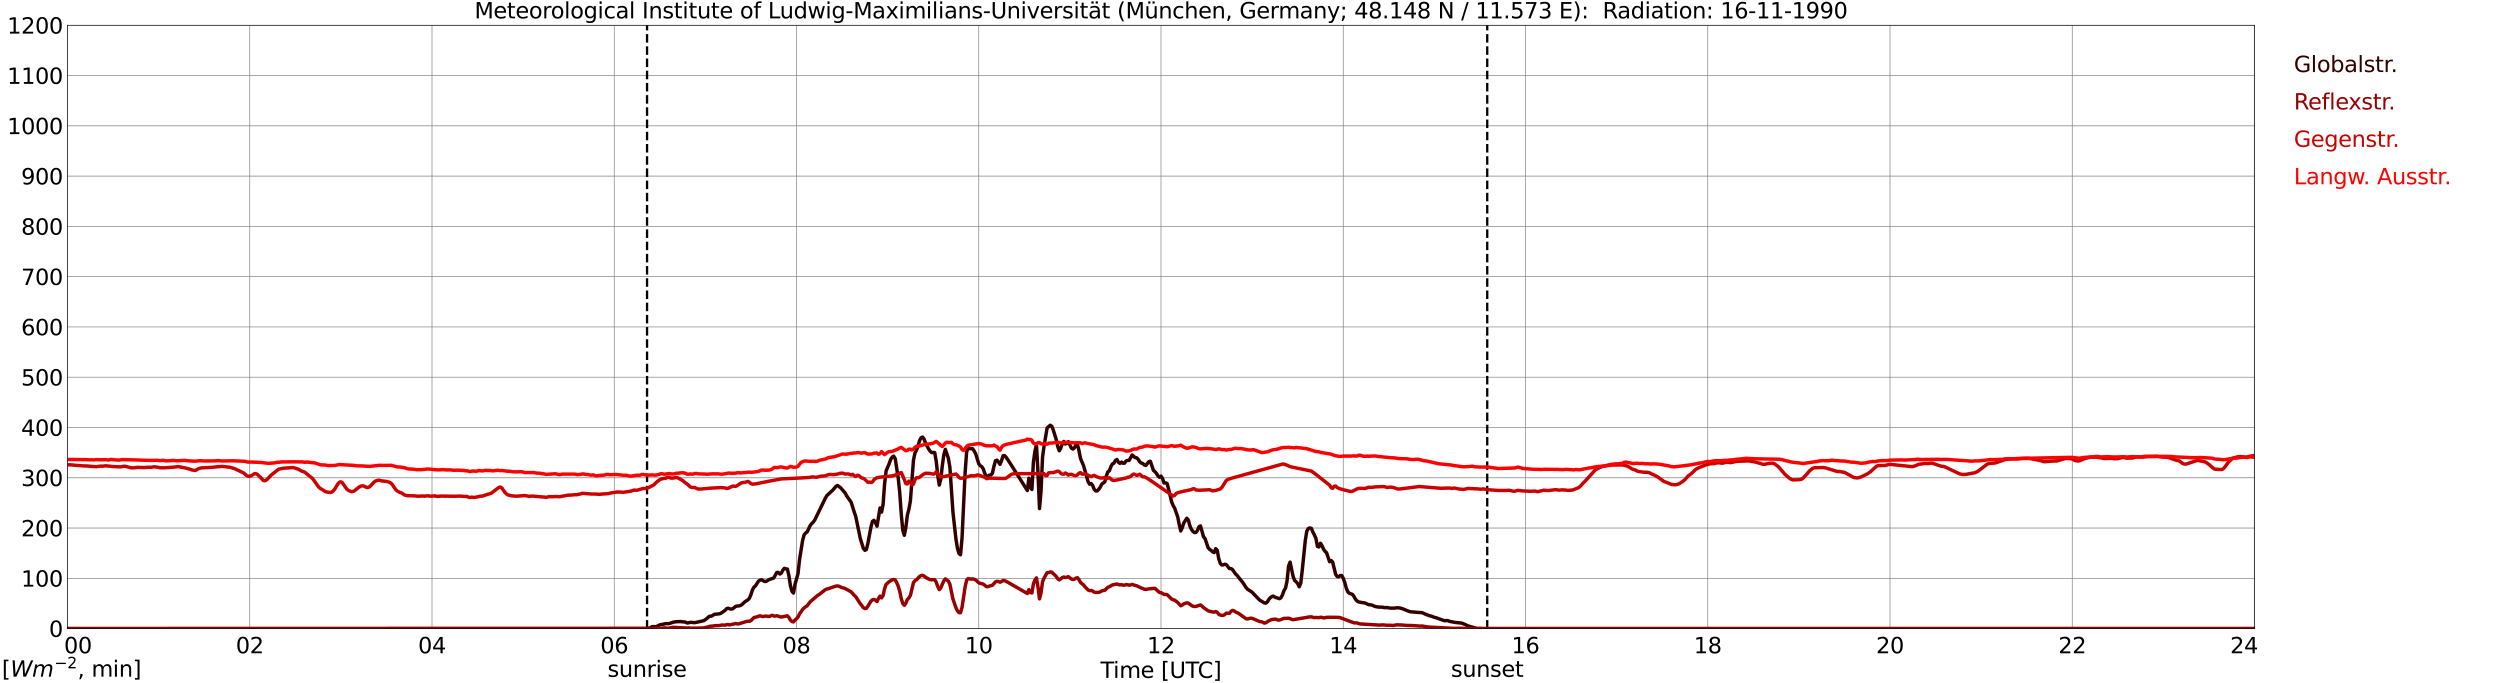 <?xml version="1.0" encoding="utf-8" standalone="no"?>
<!DOCTYPE svg PUBLIC "-//W3C//DTD SVG 1.1//EN"
  "http://www.w3.org/Graphics/SVG/1.1/DTD/svg11.dtd">
<svg xmlns:xlink="http://www.w3.org/1999/xlink" width="1085.4pt" height="296.64pt" viewBox="0 0 1085.4 296.64" xmlns="http://www.w3.org/2000/svg" version="1.1">
 <defs>
  <style type="text/css">*{stroke-linejoin: round; stroke-linecap: butt}</style>
 </defs>
 <g id="figure_1">
  <g id="patch_1">
   <path d="M 0 296.64 
L 1085.4 296.64 
L 1085.4 0 
L 0 0 
z
" style="fill: #ffffff"/>
  </g>
  <g id="axes_1">
   <g id="patch_2">
    <path d="M 29.306 272.909 
L 978.814 272.909 
L 978.814 10.976 
L 29.306 10.976 
z
" style="fill: #ffffff"/>
   </g>
   <g id="patch_3">
    <path d="M 978.814 272.909 
L 978.814 272.909 
L 978.814 10.976 
L 978.814 10.976 
z
" clip-path="url(#p6b3e6d1ca3)" style="fill: #d3d3d3; opacity: 0.25; stroke: #d3d3d3; stroke-linejoin: miter"/>
   </g>
   <g id="matplotlib.axis_1">
    <g id="xtick_1">
     <g id="line2d_1">
      <path d="M 29.306 272.909 
L 29.306 10.976 
" clip-path="url(#p6b3e6d1ca3)" style="fill: none; stroke: #808080; stroke-width: 0.3; stroke-linecap: square"/>
     </g>
     <g id="line2d_2"/>
     <g id="text_1">
      <!--    00 -->
      <g transform="translate(18.733 283.627) scale(0.095 -0.095)">
       <defs>
        <path id="DejaVuSans-20" transform="scale(0.016)"/>
        <path id="DejaVuSans-30" d="M 2034 4250 
Q 1547 4250 1301 3770 
Q 1056 3291 1056 2328 
Q 1056 1369 1301 889 
Q 1547 409 2034 409 
Q 2525 409 2770 889 
Q 3016 1369 3016 2328 
Q 3016 3291 2770 3770 
Q 2525 4250 2034 4250 
z
M 2034 4750 
Q 2819 4750 3233 4129 
Q 3647 3509 3647 2328 
Q 3647 1150 3233 529 
Q 2819 -91 2034 -91 
Q 1250 -91 836 529 
Q 422 1150 422 2328 
Q 422 3509 836 4129 
Q 1250 4750 2034 4750 
z
" transform="scale(0.016)"/>
       </defs>
       <use xlink:href="#DejaVuSans-20"/>
       <use xlink:href="#DejaVuSans-20" transform="translate(31.787 0)"/>
       <use xlink:href="#DejaVuSans-20" transform="translate(63.574 0)"/>
       <use xlink:href="#DejaVuSans-30" transform="translate(95.361 0)"/>
       <use xlink:href="#DejaVuSans-30" transform="translate(158.984 0)"/>
      </g>
     </g>
    </g>
    <g id="xtick_2">
     <g id="line2d_3">
      <path d="M 108.431 272.909 
L 108.431 10.976 
" clip-path="url(#p6b3e6d1ca3)" style="fill: none; stroke: #808080; stroke-width: 0.3; stroke-linecap: square"/>
     </g>
     <g id="line2d_4"/>
     <g id="text_2">
      <!-- 02 -->
      <g transform="translate(102.387 283.627) scale(0.095 -0.095)">
       <defs>
        <path id="DejaVuSans-32" d="M 1228 531 
L 3431 531 
L 3431 0 
L 469 0 
L 469 531 
Q 828 903 1448 1529 
Q 2069 2156 2228 2338 
Q 2531 2678 2651 2914 
Q 2772 3150 2772 3378 
Q 2772 3750 2511 3984 
Q 2250 4219 1831 4219 
Q 1534 4219 1204 4116 
Q 875 4013 500 3803 
L 500 4441 
Q 881 4594 1212 4672 
Q 1544 4750 1819 4750 
Q 2544 4750 2975 4387 
Q 3406 4025 3406 3419 
Q 3406 3131 3298 2873 
Q 3191 2616 2906 2266 
Q 2828 2175 2409 1742 
Q 1991 1309 1228 531 
z
" transform="scale(0.016)"/>
       </defs>
       <use xlink:href="#DejaVuSans-30"/>
       <use xlink:href="#DejaVuSans-32" transform="translate(63.623 0)"/>
      </g>
     </g>
    </g>
    <g id="xtick_3">
     <g id="line2d_5">
      <path d="M 187.557 272.909 
L 187.557 10.976 
" clip-path="url(#p6b3e6d1ca3)" style="fill: none; stroke: #808080; stroke-width: 0.3; stroke-linecap: square"/>
     </g>
     <g id="line2d_6"/>
     <g id="text_3">
      <!-- 04 -->
      <g transform="translate(181.513 283.627) scale(0.095 -0.095)">
       <defs>
        <path id="DejaVuSans-34" d="M 2419 4116 
L 825 1625 
L 2419 1625 
L 2419 4116 
z
M 2253 4666 
L 3047 4666 
L 3047 1625 
L 3713 1625 
L 3713 1100 
L 3047 1100 
L 3047 0 
L 2419 0 
L 2419 1100 
L 313 1100 
L 313 1709 
L 2253 4666 
z
" transform="scale(0.016)"/>
       </defs>
       <use xlink:href="#DejaVuSans-30"/>
       <use xlink:href="#DejaVuSans-34" transform="translate(63.623 0)"/>
      </g>
     </g>
    </g>
    <g id="xtick_4">
     <g id="line2d_7">
      <path d="M 266.683 272.909 
L 266.683 10.976 
" clip-path="url(#p6b3e6d1ca3)" style="fill: none; stroke: #808080; stroke-width: 0.3; stroke-linecap: square"/>
     </g>
     <g id="line2d_8"/>
     <g id="text_4">
      <!-- 06 -->
      <g transform="translate(260.638 283.627) scale(0.095 -0.095)">
       <defs>
        <path id="DejaVuSans-36" d="M 2113 2584 
Q 1688 2584 1439 2293 
Q 1191 2003 1191 1497 
Q 1191 994 1439 701 
Q 1688 409 2113 409 
Q 2538 409 2786 701 
Q 3034 994 3034 1497 
Q 3034 2003 2786 2293 
Q 2538 2584 2113 2584 
z
M 3366 4563 
L 3366 3988 
Q 3128 4100 2886 4159 
Q 2644 4219 2406 4219 
Q 1781 4219 1451 3797 
Q 1122 3375 1075 2522 
Q 1259 2794 1537 2939 
Q 1816 3084 2150 3084 
Q 2853 3084 3261 2657 
Q 3669 2231 3669 1497 
Q 3669 778 3244 343 
Q 2819 -91 2113 -91 
Q 1303 -91 875 529 
Q 447 1150 447 2328 
Q 447 3434 972 4092 
Q 1497 4750 2381 4750 
Q 2619 4750 2861 4703 
Q 3103 4656 3366 4563 
z
" transform="scale(0.016)"/>
       </defs>
       <use xlink:href="#DejaVuSans-30"/>
       <use xlink:href="#DejaVuSans-36" transform="translate(63.623 0)"/>
      </g>
     </g>
    </g>
    <g id="xtick_5">
     <g id="line2d_9">
      <path d="M 345.808 272.909 
L 345.808 10.976 
" clip-path="url(#p6b3e6d1ca3)" style="fill: none; stroke: #808080; stroke-width: 0.3; stroke-linecap: square"/>
     </g>
     <g id="line2d_10"/>
     <g id="text_5">
      <!-- 08 -->
      <g transform="translate(339.764 283.627) scale(0.095 -0.095)">
       <defs>
        <path id="DejaVuSans-38" d="M 2034 2216 
Q 1584 2216 1326 1975 
Q 1069 1734 1069 1313 
Q 1069 891 1326 650 
Q 1584 409 2034 409 
Q 2484 409 2743 651 
Q 3003 894 3003 1313 
Q 3003 1734 2745 1975 
Q 2488 2216 2034 2216 
z
M 1403 2484 
Q 997 2584 770 2862 
Q 544 3141 544 3541 
Q 544 4100 942 4425 
Q 1341 4750 2034 4750 
Q 2731 4750 3128 4425 
Q 3525 4100 3525 3541 
Q 3525 3141 3298 2862 
Q 3072 2584 2669 2484 
Q 3125 2378 3379 2068 
Q 3634 1759 3634 1313 
Q 3634 634 3220 271 
Q 2806 -91 2034 -91 
Q 1263 -91 848 271 
Q 434 634 434 1313 
Q 434 1759 690 2068 
Q 947 2378 1403 2484 
z
M 1172 3481 
Q 1172 3119 1398 2916 
Q 1625 2713 2034 2713 
Q 2441 2713 2670 2916 
Q 2900 3119 2900 3481 
Q 2900 3844 2670 4047 
Q 2441 4250 2034 4250 
Q 1625 4250 1398 4047 
Q 1172 3844 1172 3481 
z
" transform="scale(0.016)"/>
       </defs>
       <use xlink:href="#DejaVuSans-30"/>
       <use xlink:href="#DejaVuSans-38" transform="translate(63.623 0)"/>
      </g>
     </g>
    </g>
    <g id="xtick_6">
     <g id="line2d_11">
      <path d="M 424.934 272.909 
L 424.934 10.976 
" clip-path="url(#p6b3e6d1ca3)" style="fill: none; stroke: #808080; stroke-width: 0.3; stroke-linecap: square"/>
     </g>
     <g id="line2d_12"/>
     <g id="text_6">
      <!-- 10 -->
      <g transform="translate(418.89 283.627) scale(0.095 -0.095)">
       <defs>
        <path id="DejaVuSans-31" d="M 794 531 
L 1825 531 
L 1825 4091 
L 703 3866 
L 703 4441 
L 1819 4666 
L 2450 4666 
L 2450 531 
L 3481 531 
L 3481 0 
L 794 0 
L 794 531 
z
" transform="scale(0.016)"/>
       </defs>
       <use xlink:href="#DejaVuSans-31"/>
       <use xlink:href="#DejaVuSans-30" transform="translate(63.623 0)"/>
      </g>
     </g>
    </g>
    <g id="xtick_7">
     <g id="line2d_13">
      <path d="M 504.06 272.909 
L 504.06 10.976 
" clip-path="url(#p6b3e6d1ca3)" style="fill: none; stroke: #808080; stroke-width: 0.3; stroke-linecap: square"/>
     </g>
     <g id="line2d_14"/>
     <g id="text_7">
      <!-- 12 -->
      <g transform="translate(498.015 283.627) scale(0.095 -0.095)">
       <use xlink:href="#DejaVuSans-31"/>
       <use xlink:href="#DejaVuSans-32" transform="translate(63.623 0)"/>
      </g>
     </g>
    </g>
    <g id="xtick_8">
     <g id="line2d_15">
      <path d="M 583.185 272.909 
L 583.185 10.976 
" clip-path="url(#p6b3e6d1ca3)" style="fill: none; stroke: #808080; stroke-width: 0.3; stroke-linecap: square"/>
     </g>
     <g id="line2d_16"/>
     <g id="text_8">
      <!-- 14 -->
      <g transform="translate(577.141 283.627) scale(0.095 -0.095)">
       <use xlink:href="#DejaVuSans-31"/>
       <use xlink:href="#DejaVuSans-34" transform="translate(63.623 0)"/>
      </g>
     </g>
    </g>
    <g id="xtick_9">
     <g id="line2d_17">
      <path d="M 662.311 272.909 
L 662.311 10.976 
" clip-path="url(#p6b3e6d1ca3)" style="fill: none; stroke: #808080; stroke-width: 0.3; stroke-linecap: square"/>
     </g>
     <g id="line2d_18"/>
     <g id="text_9">
      <!-- 16 -->
      <g transform="translate(656.267 283.627) scale(0.095 -0.095)">
       <use xlink:href="#DejaVuSans-31"/>
       <use xlink:href="#DejaVuSans-36" transform="translate(63.623 0)"/>
      </g>
     </g>
    </g>
    <g id="xtick_10">
     <g id="line2d_19">
      <path d="M 741.437 272.909 
L 741.437 10.976 
" clip-path="url(#p6b3e6d1ca3)" style="fill: none; stroke: #808080; stroke-width: 0.3; stroke-linecap: square"/>
     </g>
     <g id="line2d_20"/>
     <g id="text_10">
      <!-- 18 -->
      <g transform="translate(735.392 283.627) scale(0.095 -0.095)">
       <use xlink:href="#DejaVuSans-31"/>
       <use xlink:href="#DejaVuSans-38" transform="translate(63.623 0)"/>
      </g>
     </g>
    </g>
    <g id="xtick_11">
     <g id="line2d_21">
      <path d="M 820.562 272.909 
L 820.562 10.976 
" clip-path="url(#p6b3e6d1ca3)" style="fill: none; stroke: #808080; stroke-width: 0.3; stroke-linecap: square"/>
     </g>
     <g id="line2d_22"/>
     <g id="text_11">
      <!-- 20 -->
      <g transform="translate(814.518 283.627) scale(0.095 -0.095)">
       <use xlink:href="#DejaVuSans-32"/>
       <use xlink:href="#DejaVuSans-30" transform="translate(63.623 0)"/>
      </g>
     </g>
    </g>
    <g id="xtick_12">
     <g id="line2d_23">
      <path d="M 899.688 272.909 
L 899.688 10.976 
" clip-path="url(#p6b3e6d1ca3)" style="fill: none; stroke: #808080; stroke-width: 0.3; stroke-linecap: square"/>
     </g>
     <g id="line2d_24"/>
     <g id="text_12">
      <!-- 22 -->
      <g transform="translate(893.644 283.627) scale(0.095 -0.095)">
       <use xlink:href="#DejaVuSans-32"/>
       <use xlink:href="#DejaVuSans-32" transform="translate(63.623 0)"/>
      </g>
     </g>
    </g>
    <g id="xtick_13">
     <g id="line2d_25">
      <path d="M 978.814 272.909 
L 978.814 10.976 
" clip-path="url(#p6b3e6d1ca3)" style="fill: none; stroke: #808080; stroke-width: 0.3; stroke-linecap: square"/>
     </g>
     <g id="line2d_26"/>
     <g id="text_13">
      <!-- 24    -->
      <g transform="translate(968.241 283.627) scale(0.095 -0.095)">
       <use xlink:href="#DejaVuSans-32"/>
       <use xlink:href="#DejaVuSans-34" transform="translate(63.623 0)"/>
       <use xlink:href="#DejaVuSans-20" transform="translate(127.246 0)"/>
       <use xlink:href="#DejaVuSans-20" transform="translate(159.033 0)"/>
       <use xlink:href="#DejaVuSans-20" transform="translate(190.82 0)"/>
      </g>
     </g>
    </g>
    <g id="text_14">
     <!-- Time [UTC] -->
     <g transform="translate(477.806 294.322) scale(0.095 -0.095)">
      <defs>
       <path id="DejaVuSans-54" d="M -19 4666 
L 3928 4666 
L 3928 4134 
L 2272 4134 
L 2272 0 
L 1638 0 
L 1638 4134 
L -19 4134 
L -19 4666 
z
" transform="scale(0.016)"/>
       <path id="DejaVuSans-69" d="M 603 3500 
L 1178 3500 
L 1178 0 
L 603 0 
L 603 3500 
z
M 603 4863 
L 1178 4863 
L 1178 4134 
L 603 4134 
L 603 4863 
z
" transform="scale(0.016)"/>
       <path id="DejaVuSans-6d" d="M 3328 2828 
Q 3544 3216 3844 3400 
Q 4144 3584 4550 3584 
Q 5097 3584 5394 3201 
Q 5691 2819 5691 2113 
L 5691 0 
L 5113 0 
L 5113 2094 
Q 5113 2597 4934 2840 
Q 4756 3084 4391 3084 
Q 3944 3084 3684 2787 
Q 3425 2491 3425 1978 
L 3425 0 
L 2847 0 
L 2847 2094 
Q 2847 2600 2669 2842 
Q 2491 3084 2119 3084 
Q 1678 3084 1418 2786 
Q 1159 2488 1159 1978 
L 1159 0 
L 581 0 
L 581 3500 
L 1159 3500 
L 1159 2956 
Q 1356 3278 1631 3431 
Q 1906 3584 2284 3584 
Q 2666 3584 2933 3390 
Q 3200 3197 3328 2828 
z
" transform="scale(0.016)"/>
       <path id="DejaVuSans-65" d="M 3597 1894 
L 3597 1613 
L 953 1613 
Q 991 1019 1311 708 
Q 1631 397 2203 397 
Q 2534 397 2845 478 
Q 3156 559 3463 722 
L 3463 178 
Q 3153 47 2828 -22 
Q 2503 -91 2169 -91 
Q 1331 -91 842 396 
Q 353 884 353 1716 
Q 353 2575 817 3079 
Q 1281 3584 2069 3584 
Q 2775 3584 3186 3129 
Q 3597 2675 3597 1894 
z
M 3022 2063 
Q 3016 2534 2758 2815 
Q 2500 3097 2075 3097 
Q 1594 3097 1305 2825 
Q 1016 2553 972 2059 
L 3022 2063 
z
" transform="scale(0.016)"/>
       <path id="DejaVuSans-5b" d="M 550 4863 
L 1875 4863 
L 1875 4416 
L 1125 4416 
L 1125 -397 
L 1875 -397 
L 1875 -844 
L 550 -844 
L 550 4863 
z
" transform="scale(0.016)"/>
       <path id="DejaVuSans-55" d="M 556 4666 
L 1191 4666 
L 1191 1831 
Q 1191 1081 1462 751 
Q 1734 422 2344 422 
Q 2950 422 3222 751 
Q 3494 1081 3494 1831 
L 3494 4666 
L 4128 4666 
L 4128 1753 
Q 4128 841 3676 375 
Q 3225 -91 2344 -91 
Q 1459 -91 1007 375 
Q 556 841 556 1753 
L 556 4666 
z
" transform="scale(0.016)"/>
       <path id="DejaVuSans-43" d="M 4122 4306 
L 4122 3641 
Q 3803 3938 3442 4084 
Q 3081 4231 2675 4231 
Q 1875 4231 1450 3742 
Q 1025 3253 1025 2328 
Q 1025 1406 1450 917 
Q 1875 428 2675 428 
Q 3081 428 3442 575 
Q 3803 722 4122 1019 
L 4122 359 
Q 3791 134 3420 21 
Q 3050 -91 2638 -91 
Q 1578 -91 968 557 
Q 359 1206 359 2328 
Q 359 3453 968 4101 
Q 1578 4750 2638 4750 
Q 3056 4750 3426 4639 
Q 3797 4528 4122 4306 
z
" transform="scale(0.016)"/>
       <path id="DejaVuSans-5d" d="M 1947 4863 
L 1947 -844 
L 622 -844 
L 622 -397 
L 1369 -397 
L 1369 4416 
L 622 4416 
L 622 4863 
L 1947 4863 
z
" transform="scale(0.016)"/>
      </defs>
      <use xlink:href="#DejaVuSans-54"/>
      <use xlink:href="#DejaVuSans-69" transform="translate(57.959 0)"/>
      <use xlink:href="#DejaVuSans-6d" transform="translate(85.742 0)"/>
      <use xlink:href="#DejaVuSans-65" transform="translate(183.154 0)"/>
      <use xlink:href="#DejaVuSans-20" transform="translate(244.678 0)"/>
      <use xlink:href="#DejaVuSans-5b" transform="translate(276.465 0)"/>
      <use xlink:href="#DejaVuSans-55" transform="translate(315.479 0)"/>
      <use xlink:href="#DejaVuSans-54" transform="translate(388.672 0)"/>
      <use xlink:href="#DejaVuSans-43" transform="translate(443.881 0)"/>
      <use xlink:href="#DejaVuSans-5d" transform="translate(513.705 0)"/>
     </g>
    </g>
   </g>
   <g id="matplotlib.axis_2">
    <g id="ytick_1">
     <g id="line2d_27">
      <path d="M 29.306 272.909 
L 978.814 272.909 
" clip-path="url(#p6b3e6d1ca3)" style="fill: none; stroke: #808080; stroke-width: 0.3; stroke-linecap: square"/>
     </g>
     <g id="line2d_28"/>
     <g id="text_15">
      <!-- 0 -->
      <g transform="translate(21.261 276.518) scale(0.095 -0.095)">
       <use xlink:href="#DejaVuSans-30"/>
      </g>
     </g>
    </g>
    <g id="ytick_2">
     <g id="line2d_29">
      <path d="M 29.306 251.081 
L 978.814 251.081 
" clip-path="url(#p6b3e6d1ca3)" style="fill: none; stroke: #808080; stroke-width: 0.3; stroke-linecap: square"/>
     </g>
     <g id="line2d_30"/>
     <g id="text_16">
      <!-- 100 -->
      <g transform="translate(9.173 254.69) scale(0.095 -0.095)">
       <use xlink:href="#DejaVuSans-31"/>
       <use xlink:href="#DejaVuSans-30" transform="translate(63.623 0)"/>
       <use xlink:href="#DejaVuSans-30" transform="translate(127.246 0)"/>
      </g>
     </g>
    </g>
    <g id="ytick_3">
     <g id="line2d_31">
      <path d="M 29.306 229.253 
L 978.814 229.253 
" clip-path="url(#p6b3e6d1ca3)" style="fill: none; stroke: #808080; stroke-width: 0.3; stroke-linecap: square"/>
     </g>
     <g id="line2d_32"/>
     <g id="text_17">
      <!-- 200 -->
      <g transform="translate(9.173 232.863) scale(0.095 -0.095)">
       <use xlink:href="#DejaVuSans-32"/>
       <use xlink:href="#DejaVuSans-30" transform="translate(63.623 0)"/>
       <use xlink:href="#DejaVuSans-30" transform="translate(127.246 0)"/>
      </g>
     </g>
    </g>
    <g id="ytick_4">
     <g id="line2d_33">
      <path d="M 29.306 207.426 
L 978.814 207.426 
" clip-path="url(#p6b3e6d1ca3)" style="fill: none; stroke: #808080; stroke-width: 0.3; stroke-linecap: square"/>
     </g>
     <g id="line2d_34"/>
     <g id="text_18">
      <!-- 300 -->
      <g transform="translate(9.173 211.035) scale(0.095 -0.095)">
       <defs>
        <path id="DejaVuSans-33" d="M 2597 2516 
Q 3050 2419 3304 2112 
Q 3559 1806 3559 1356 
Q 3559 666 3084 287 
Q 2609 -91 1734 -91 
Q 1441 -91 1130 -33 
Q 819 25 488 141 
L 488 750 
Q 750 597 1062 519 
Q 1375 441 1716 441 
Q 2309 441 2620 675 
Q 2931 909 2931 1356 
Q 2931 1769 2642 2001 
Q 2353 2234 1838 2234 
L 1294 2234 
L 1294 2753 
L 1863 2753 
Q 2328 2753 2575 2939 
Q 2822 3125 2822 3475 
Q 2822 3834 2567 4026 
Q 2313 4219 1838 4219 
Q 1578 4219 1281 4162 
Q 984 4106 628 3988 
L 628 4550 
Q 988 4650 1302 4700 
Q 1616 4750 1894 4750 
Q 2613 4750 3031 4423 
Q 3450 4097 3450 3541 
Q 3450 3153 3228 2886 
Q 3006 2619 2597 2516 
z
" transform="scale(0.016)"/>
       </defs>
       <use xlink:href="#DejaVuSans-33"/>
       <use xlink:href="#DejaVuSans-30" transform="translate(63.623 0)"/>
       <use xlink:href="#DejaVuSans-30" transform="translate(127.246 0)"/>
      </g>
     </g>
    </g>
    <g id="ytick_5">
     <g id="line2d_35">
      <path d="M 29.306 185.598 
L 978.814 185.598 
" clip-path="url(#p6b3e6d1ca3)" style="fill: none; stroke: #808080; stroke-width: 0.3; stroke-linecap: square"/>
     </g>
     <g id="line2d_36"/>
     <g id="text_19">
      <!-- 400 -->
      <g transform="translate(9.173 189.207) scale(0.095 -0.095)">
       <use xlink:href="#DejaVuSans-34"/>
       <use xlink:href="#DejaVuSans-30" transform="translate(63.623 0)"/>
       <use xlink:href="#DejaVuSans-30" transform="translate(127.246 0)"/>
      </g>
     </g>
    </g>
    <g id="ytick_6">
     <g id="line2d_37">
      <path d="M 29.306 163.77 
L 978.814 163.77 
" clip-path="url(#p6b3e6d1ca3)" style="fill: none; stroke: #808080; stroke-width: 0.3; stroke-linecap: square"/>
     </g>
     <g id="line2d_38"/>
     <g id="text_20">
      <!-- 500 -->
      <g transform="translate(9.173 167.379) scale(0.095 -0.095)">
       <defs>
        <path id="DejaVuSans-35" d="M 691 4666 
L 3169 4666 
L 3169 4134 
L 1269 4134 
L 1269 2991 
Q 1406 3038 1543 3061 
Q 1681 3084 1819 3084 
Q 2600 3084 3056 2656 
Q 3513 2228 3513 1497 
Q 3513 744 3044 326 
Q 2575 -91 1722 -91 
Q 1428 -91 1123 -41 
Q 819 9 494 109 
L 494 744 
Q 775 591 1075 516 
Q 1375 441 1709 441 
Q 2250 441 2565 725 
Q 2881 1009 2881 1497 
Q 2881 1984 2565 2268 
Q 2250 2553 1709 2553 
Q 1456 2553 1204 2497 
Q 953 2441 691 2322 
L 691 4666 
z
" transform="scale(0.016)"/>
       </defs>
       <use xlink:href="#DejaVuSans-35"/>
       <use xlink:href="#DejaVuSans-30" transform="translate(63.623 0)"/>
       <use xlink:href="#DejaVuSans-30" transform="translate(127.246 0)"/>
      </g>
     </g>
    </g>
    <g id="ytick_7">
     <g id="line2d_39">
      <path d="M 29.306 141.942 
L 978.814 141.942 
" clip-path="url(#p6b3e6d1ca3)" style="fill: none; stroke: #808080; stroke-width: 0.3; stroke-linecap: square"/>
     </g>
     <g id="line2d_40"/>
     <g id="text_21">
      <!-- 600 -->
      <g transform="translate(9.173 145.551) scale(0.095 -0.095)">
       <use xlink:href="#DejaVuSans-36"/>
       <use xlink:href="#DejaVuSans-30" transform="translate(63.623 0)"/>
       <use xlink:href="#DejaVuSans-30" transform="translate(127.246 0)"/>
      </g>
     </g>
    </g>
    <g id="ytick_8">
     <g id="line2d_41">
      <path d="M 29.306 120.114 
L 978.814 120.114 
" clip-path="url(#p6b3e6d1ca3)" style="fill: none; stroke: #808080; stroke-width: 0.3; stroke-linecap: square"/>
     </g>
     <g id="line2d_42"/>
     <g id="text_22">
      <!-- 700 -->
      <g transform="translate(9.173 123.724) scale(0.095 -0.095)">
       <defs>
        <path id="DejaVuSans-37" d="M 525 4666 
L 3525 4666 
L 3525 4397 
L 1831 0 
L 1172 0 
L 2766 4134 
L 525 4134 
L 525 4666 
z
" transform="scale(0.016)"/>
       </defs>
       <use xlink:href="#DejaVuSans-37"/>
       <use xlink:href="#DejaVuSans-30" transform="translate(63.623 0)"/>
       <use xlink:href="#DejaVuSans-30" transform="translate(127.246 0)"/>
      </g>
     </g>
    </g>
    <g id="ytick_9">
     <g id="line2d_43">
      <path d="M 29.306 98.287 
L 978.814 98.287 
" clip-path="url(#p6b3e6d1ca3)" style="fill: none; stroke: #808080; stroke-width: 0.3; stroke-linecap: square"/>
     </g>
     <g id="line2d_44"/>
     <g id="text_23">
      <!-- 800 -->
      <g transform="translate(9.173 101.896) scale(0.095 -0.095)">
       <use xlink:href="#DejaVuSans-38"/>
       <use xlink:href="#DejaVuSans-30" transform="translate(63.623 0)"/>
       <use xlink:href="#DejaVuSans-30" transform="translate(127.246 0)"/>
      </g>
     </g>
    </g>
    <g id="ytick_10">
     <g id="line2d_45">
      <path d="M 29.306 76.459 
L 978.814 76.459 
" clip-path="url(#p6b3e6d1ca3)" style="fill: none; stroke: #808080; stroke-width: 0.3; stroke-linecap: square"/>
     </g>
     <g id="line2d_46"/>
     <g id="text_24">
      <!-- 900 -->
      <g transform="translate(9.173 80.068) scale(0.095 -0.095)">
       <defs>
        <path id="DejaVuSans-39" d="M 703 97 
L 703 672 
Q 941 559 1184 500 
Q 1428 441 1663 441 
Q 2288 441 2617 861 
Q 2947 1281 2994 2138 
Q 2813 1869 2534 1725 
Q 2256 1581 1919 1581 
Q 1219 1581 811 2004 
Q 403 2428 403 3163 
Q 403 3881 828 4315 
Q 1253 4750 1959 4750 
Q 2769 4750 3195 4129 
Q 3622 3509 3622 2328 
Q 3622 1225 3098 567 
Q 2575 -91 1691 -91 
Q 1453 -91 1209 -44 
Q 966 3 703 97 
z
M 1959 2075 
Q 2384 2075 2632 2365 
Q 2881 2656 2881 3163 
Q 2881 3666 2632 3958 
Q 2384 4250 1959 4250 
Q 1534 4250 1286 3958 
Q 1038 3666 1038 3163 
Q 1038 2656 1286 2365 
Q 1534 2075 1959 2075 
z
" transform="scale(0.016)"/>
       </defs>
       <use xlink:href="#DejaVuSans-39"/>
       <use xlink:href="#DejaVuSans-30" transform="translate(63.623 0)"/>
       <use xlink:href="#DejaVuSans-30" transform="translate(127.246 0)"/>
      </g>
     </g>
    </g>
    <g id="ytick_11">
     <g id="line2d_47">
      <path d="M 29.306 54.631 
L 978.814 54.631 
" clip-path="url(#p6b3e6d1ca3)" style="fill: none; stroke: #808080; stroke-width: 0.3; stroke-linecap: square"/>
     </g>
     <g id="line2d_48"/>
     <g id="text_25">
      <!-- 1000 -->
      <g transform="translate(3.128 58.24) scale(0.095 -0.095)">
       <use xlink:href="#DejaVuSans-31"/>
       <use xlink:href="#DejaVuSans-30" transform="translate(63.623 0)"/>
       <use xlink:href="#DejaVuSans-30" transform="translate(127.246 0)"/>
       <use xlink:href="#DejaVuSans-30" transform="translate(190.869 0)"/>
      </g>
     </g>
    </g>
    <g id="ytick_12">
     <g id="line2d_49">
      <path d="M 29.306 32.803 
L 978.814 32.803 
" clip-path="url(#p6b3e6d1ca3)" style="fill: none; stroke: #808080; stroke-width: 0.3; stroke-linecap: square"/>
     </g>
     <g id="line2d_50"/>
     <g id="text_26">
      <!-- 1100 -->
      <g transform="translate(3.128 36.413) scale(0.095 -0.095)">
       <use xlink:href="#DejaVuSans-31"/>
       <use xlink:href="#DejaVuSans-31" transform="translate(63.623 0)"/>
       <use xlink:href="#DejaVuSans-30" transform="translate(127.246 0)"/>
       <use xlink:href="#DejaVuSans-30" transform="translate(190.869 0)"/>
      </g>
     </g>
    </g>
    <g id="ytick_13">
     <g id="line2d_51">
      <path d="M 29.306 10.976 
L 978.814 10.976 
" clip-path="url(#p6b3e6d1ca3)" style="fill: none; stroke: #808080; stroke-width: 0.3; stroke-linecap: square"/>
     </g>
     <g id="line2d_52"/>
     <g id="text_27">
      <!-- 1200 -->
      <g transform="translate(3.128 14.585) scale(0.095 -0.095)">
       <use xlink:href="#DejaVuSans-31"/>
       <use xlink:href="#DejaVuSans-32" transform="translate(63.623 0)"/>
       <use xlink:href="#DejaVuSans-30" transform="translate(127.246 0)"/>
       <use xlink:href="#DejaVuSans-30" transform="translate(190.869 0)"/>
      </g>
     </g>
    </g>
   </g>
   <g id="line2d_53">
    <path d="M 280.925 272.909 
L 280.925 10.976 
" clip-path="url(#p6b3e6d1ca3)" style="fill: none; stroke-dasharray: 3.7,1.6; stroke-dashoffset: 0; stroke: #000000"/>
   </g>
   <g id="line2d_54">
    <path d="M 645.695 272.909 
L 645.695 10.976 
" clip-path="url(#p6b3e6d1ca3)" style="fill: none; stroke-dasharray: 3.7,1.6; stroke-dashoffset: 0; stroke: #000000"/>
   </g>
   <g id="line2d_55">
    <path d="M 29.306 272.909 
L 281.189 272.909 
L 281.849 272.723 
L 283.167 272.071 
L 283.827 272.025 
L 284.486 272.101 
L 285.145 271.972 
L 286.464 271.298 
L 288.442 270.898 
L 289.102 270.746 
L 290.42 270.783 
L 292.399 270.095 
L 293.717 269.918 
L 295.696 269.866 
L 296.355 269.999 
L 297.014 269.997 
L 297.674 270.137 
L 298.333 270.477 
L 298.992 270.39 
L 299.652 270.189 
L 300.971 270.281 
L 301.63 270.34 
L 304.267 269.763 
L 305.586 269.471 
L 306.905 268.532 
L 307.564 267.891 
L 308.224 267.504 
L 308.883 267.517 
L 310.202 266.699 
L 311.521 266.574 
L 312.18 266.522 
L 312.839 266.35 
L 314.818 264.983 
L 315.477 264.252 
L 316.136 264.053 
L 316.796 264.313 
L 317.455 264.446 
L 318.114 264.32 
L 319.433 263.259 
L 320.093 263.102 
L 320.752 263.08 
L 321.411 262.901 
L 322.071 262.53 
L 323.39 261.268 
L 324.708 260.439 
L 325.368 259.705 
L 326.027 258.171 
L 326.686 256.104 
L 327.346 254.901 
L 328.005 254.344 
L 329.324 252.288 
L 329.983 251.873 
L 330.643 251.734 
L 331.961 252.461 
L 332.621 252.413 
L 333.94 251.622 
L 335.918 250.959 
L 337.236 248.549 
L 337.896 248.527 
L 338.555 249.234 
L 339.215 248.848 
L 339.874 247.554 
L 340.533 246.75 
L 341.193 246.995 
L 341.852 247.06 
L 342.512 249.944 
L 343.171 254.294 
L 343.83 256.708 
L 344.49 257.481 
L 345.149 253.744 
L 346.468 249.036 
L 347.127 242.998 
L 348.446 234.704 
L 349.105 232.204 
L 349.765 231.403 
L 350.424 230.965 
L 351.743 228.175 
L 352.402 227.324 
L 353.062 226.697 
L 353.721 225.774 
L 358.337 216.296 
L 358.996 215.155 
L 360.315 213.943 
L 361.634 212.721 
L 362.952 211.138 
L 363.612 210.776 
L 364.93 211.741 
L 366.909 214 
L 367.568 215.26 
L 369.546 218.067 
L 370.865 222.295 
L 371.524 224.229 
L 373.502 233.8 
L 374.821 238.041 
L 375.481 238.914 
L 376.14 238.63 
L 376.799 235.939 
L 378.118 228.887 
L 378.777 226.348 
L 379.437 225.907 
L 380.096 226.878 
L 380.756 228.446 
L 382.074 220.531 
L 382.734 222.334 
L 383.393 219.11 
L 384.053 210.06 
L 384.712 204.448 
L 386.031 201.331 
L 386.69 199.517 
L 387.349 198.446 
L 388.009 198.057 
L 388.668 199.14 
L 389.987 207.648 
L 390.646 214.061 
L 391.306 223.412 
L 391.965 230.275 
L 392.624 232.392 
L 393.284 228.994 
L 393.943 223.633 
L 394.603 221.146 
L 395.262 217.455 
L 396.581 199.834 
L 397.24 196.623 
L 397.899 195.429 
L 398.559 193.678 
L 399.218 191.338 
L 399.878 190.075 
L 400.537 189.747 
L 401.196 190.618 
L 401.856 192.48 
L 403.175 194.918 
L 403.834 195.903 
L 404.493 196.509 
L 405.153 196.433 
L 405.812 196.501 
L 406.471 200.27 
L 407.131 206.363 
L 407.79 210.601 
L 408.45 208.05 
L 409.109 202.224 
L 409.768 197.483 
L 410.428 195.095 
L 411.746 198.991 
L 412.406 202.903 
L 413.725 222.306 
L 415.043 234.156 
L 415.703 238.118 
L 416.362 240.37 
L 417.022 240.842 
L 417.681 233.551 
L 419 205.415 
L 419.659 196.354 
L 420.318 194.377 
L 420.978 194.774 
L 422.297 194.82 
L 422.956 195.824 
L 423.615 197.06 
L 424.934 201.36 
L 425.593 202.169 
L 426.253 202.61 
L 426.912 203.612 
L 427.572 205.594 
L 428.231 206.738 
L 428.89 206.793 
L 429.55 206.251 
L 430.209 206.225 
L 430.869 205.47 
L 431.528 202.466 
L 432.187 200.035 
L 432.847 199.784 
L 433.506 200.572 
L 434.165 201.595 
L 434.825 200.041 
L 435.484 197.85 
L 436.144 197.819 
L 436.803 198.505 
L 438.781 201.471 
L 446.034 212.97 
L 446.694 207.611 
L 447.353 211.654 
L 448.012 212.52 
L 448.672 200.572 
L 449.331 195.905 
L 449.991 193.091 
L 450.65 205.088 
L 451.309 220.793 
L 451.969 213.295 
L 452.628 198.515 
L 453.287 193.665 
L 454.606 185.836 
L 455.925 184.629 
L 456.584 185.011 
L 457.244 186.567 
L 458.563 190.808 
L 459.222 193.864 
L 459.881 195.706 
L 460.541 194.547 
L 461.2 192.746 
L 461.859 191.666 
L 462.519 192.766 
L 463.178 192.511 
L 463.838 191.758 
L 465.156 194.552 
L 465.816 194.971 
L 466.475 194.412 
L 467.134 193.152 
L 467.794 193.043 
L 468.453 195.634 
L 469.113 199.063 
L 470.431 202.163 
L 471.75 206.799 
L 472.409 209.113 
L 473.069 210.226 
L 473.728 209.944 
L 474.388 210.752 
L 475.047 212.404 
L 475.706 213.142 
L 476.366 213.125 
L 477.025 212.45 
L 477.685 211.542 
L 478.344 210.198 
L 479.663 209.204 
L 480.322 206.681 
L 480.981 204.861 
L 481.641 204.409 
L 482.3 202.595 
L 482.96 201.447 
L 483.619 201.08 
L 484.278 199.869 
L 484.938 199.528 
L 485.597 200.705 
L 486.256 201.189 
L 486.916 200.62 
L 487.575 201.13 
L 488.235 201.067 
L 488.894 200.113 
L 489.553 199.888 
L 490.213 199.875 
L 491.532 197.548 
L 492.85 198.684 
L 493.51 198.76 
L 494.169 199.452 
L 494.828 200.491 
L 495.488 201.041 
L 496.147 201.209 
L 496.807 201.87 
L 497.466 202.076 
L 498.785 200.421 
L 499.444 200.27 
L 500.763 204.215 
L 501.422 204.769 
L 502.082 205.529 
L 502.741 206.622 
L 503.4 207.205 
L 504.06 206.714 
L 504.719 207.716 
L 505.379 209.698 
L 506.038 209.643 
L 506.697 209.905 
L 507.357 212.341 
L 508.675 217.942 
L 509.335 219.45 
L 509.994 220.638 
L 511.313 224.405 
L 511.972 227.762 
L 512.632 230.513 
L 513.291 229.114 
L 513.95 227.044 
L 515.269 225.008 
L 515.929 225.802 
L 516.588 228.258 
L 517.247 229.792 
L 517.907 230.692 
L 518.566 231.209 
L 519.226 231.165 
L 519.885 230.294 
L 520.544 228.699 
L 521.204 228.321 
L 522.522 233.053 
L 523.182 233.817 
L 524.501 237.773 
L 525.16 238.515 
L 525.819 238.932 
L 526.479 239.584 
L 527.138 239.896 
L 527.797 238.211 
L 528.457 238.879 
L 529.116 242.505 
L 529.776 244.552 
L 530.435 245.281 
L 531.094 245.229 
L 531.754 244.963 
L 532.413 245.14 
L 533.732 246.825 
L 534.391 246.849 
L 535.051 247.215 
L 536.369 249.123 
L 537.029 249.745 
L 539.666 253.035 
L 540.985 255.086 
L 541.644 255.822 
L 543.623 257.11 
L 544.941 258.531 
L 546.919 260.552 
L 548.898 261.746 
L 549.557 261.851 
L 550.216 261.373 
L 550.876 260.233 
L 551.535 259.465 
L 552.195 259.007 
L 552.854 258.823 
L 553.513 259.275 
L 554.832 259.714 
L 555.491 259.93 
L 556.151 259.52 
L 556.81 258.262 
L 557.47 256.383 
L 558.129 255.335 
L 558.788 252.188 
L 559.448 245.792 
L 560.107 244.048 
L 561.426 250.33 
L 562.085 252.044 
L 562.745 252.583 
L 563.404 253.369 
L 564.063 254.766 
L 564.723 253.257 
L 565.382 247.656 
L 566.701 234.645 
L 567.36 230.615 
L 568.02 229.443 
L 568.679 229.192 
L 569.338 229.404 
L 569.998 230.997 
L 570.657 232.244 
L 571.317 233.748 
L 571.976 237.218 
L 572.635 237.458 
L 573.295 235.876 
L 573.954 236.886 
L 574.613 238.406 
L 575.273 239.379 
L 575.932 239.951 
L 577.251 243.884 
L 577.91 243.365 
L 578.57 244 
L 579.889 249.341 
L 580.548 250.315 
L 581.207 250.407 
L 581.867 249.876 
L 582.526 249.887 
L 583.185 251.072 
L 583.845 252.928 
L 584.504 255.335 
L 585.164 256.977 
L 585.823 257.57 
L 587.142 258.031 
L 587.801 258.902 
L 588.46 260.078 
L 589.12 260.89 
L 589.779 261.301 
L 591.098 261.571 
L 592.417 261.753 
L 593.076 261.977 
L 593.736 262.331 
L 594.395 262.528 
L 595.054 262.578 
L 595.714 262.75 
L 597.032 263.309 
L 598.351 263.556 
L 600.329 263.632 
L 600.989 263.815 
L 602.307 263.783 
L 603.626 264.04 
L 605.604 264.023 
L 606.264 263.868 
L 607.582 263.92 
L 608.901 264.282 
L 610.879 265.099 
L 612.198 265.586 
L 615.495 265.869 
L 617.473 265.996 
L 618.792 266.633 
L 620.77 267.382 
L 621.429 267.506 
L 622.748 268.039 
L 623.408 268.161 
L 626.705 269.362 
L 627.364 269.504 
L 628.023 269.397 
L 628.683 269.469 
L 629.342 269.772 
L 631.98 270.27 
L 633.958 270.453 
L 634.617 270.536 
L 635.936 271.056 
L 637.255 271.708 
L 641.211 272.859 
L 643.848 272.909 
L 978.154 272.909 
L 978.154 272.909 
" clip-path="url(#p6b3e6d1ca3)" style="fill: none; stroke: #330000; stroke-width: 1.5; stroke-linecap: square"/>
   </g>
   <g id="line2d_56">
    <path d="M 29.306 272.909 
L 282.508 272.832 
L 284.486 272.789 
L 285.805 272.715 
L 286.464 272.865 
L 288.442 272.573 
L 289.761 272.754 
L 290.42 272.723 
L 291.739 272.433 
L 292.399 272.35 
L 298.333 272.68 
L 298.992 272.588 
L 299.652 272.721 
L 304.267 272.686 
L 305.586 272.588 
L 306.905 272.3 
L 308.224 271.907 
L 309.543 271.809 
L 310.202 271.652 
L 312.18 271.603 
L 313.499 271.348 
L 314.818 271.42 
L 315.477 271.195 
L 316.136 271.18 
L 316.796 271.309 
L 318.114 270.999 
L 319.433 270.709 
L 320.093 270.87 
L 320.752 270.864 
L 324.049 269.818 
L 324.708 269.711 
L 325.368 269.735 
L 326.027 269.447 
L 327.346 268.109 
L 328.665 267.827 
L 329.324 267.517 
L 329.983 267.371 
L 331.302 267.72 
L 331.961 267.498 
L 332.621 267.498 
L 333.94 267.661 
L 335.258 267.135 
L 335.918 267.406 
L 336.577 267.482 
L 337.236 267.33 
L 337.896 267.472 
L 338.555 267.771 
L 339.215 267.886 
L 341.852 267.358 
L 342.512 268.074 
L 343.171 269.205 
L 343.83 269.818 
L 344.49 270.008 
L 345.149 269.211 
L 345.808 268.648 
L 346.468 267.882 
L 347.127 266.513 
L 348.446 264.647 
L 349.105 263.933 
L 350.424 263.003 
L 351.743 261.301 
L 355.04 258.454 
L 355.699 258.083 
L 358.337 255.99 
L 358.996 255.733 
L 359.655 255.602 
L 360.974 255.113 
L 362.293 254.667 
L 362.952 254.46 
L 363.612 254.39 
L 364.271 254.53 
L 365.59 255.167 
L 366.249 255.265 
L 366.909 255.506 
L 369.546 256.968 
L 370.865 258.428 
L 371.524 259.055 
L 373.502 262.128 
L 374.162 262.888 
L 374.821 263.822 
L 375.481 264.224 
L 376.14 264.103 
L 376.799 263.174 
L 378.118 261.032 
L 378.777 260.397 
L 379.437 260.26 
L 380.096 260.572 
L 380.756 261.165 
L 381.415 259.803 
L 382.074 258.83 
L 382.734 259.59 
L 383.393 258.566 
L 384.053 255.595 
L 384.712 253.716 
L 386.031 252.548 
L 387.349 251.725 
L 388.009 251.579 
L 388.668 251.797 
L 389.328 252.984 
L 389.987 254.552 
L 390.646 256.798 
L 391.306 259.908 
L 391.965 262.058 
L 392.624 262.789 
L 393.284 261.875 
L 393.943 260.262 
L 394.603 259.592 
L 395.262 258.492 
L 396.581 252.965 
L 397.24 252.096 
L 397.899 251.747 
L 399.218 250.295 
L 399.878 249.913 
L 400.537 249.771 
L 401.196 250.081 
L 401.856 250.66 
L 403.834 251.703 
L 405.153 251.69 
L 405.812 251.67 
L 406.471 252.749 
L 407.131 254.667 
L 407.79 255.99 
L 408.45 255.228 
L 409.768 252.166 
L 410.428 251.341 
L 411.746 252.314 
L 412.406 253.676 
L 413.725 260.057 
L 415.043 263.905 
L 415.703 265.245 
L 416.362 265.989 
L 417.022 266 
L 417.681 263.702 
L 419 254.859 
L 419.659 251.926 
L 420.318 251.201 
L 421.637 251.441 
L 422.297 251.321 
L 422.956 251.502 
L 423.615 251.817 
L 424.934 253.024 
L 425.593 253.303 
L 426.253 253.397 
L 426.912 253.62 
L 428.231 254.665 
L 428.89 254.726 
L 429.55 254.449 
L 430.869 254.093 
L 432.187 252.629 
L 432.847 252.369 
L 433.506 252.476 
L 434.165 252.764 
L 434.825 252.474 
L 435.484 252 
L 436.144 252.096 
L 437.462 252.733 
L 444.716 256.911 
L 446.034 257.682 
L 446.694 255.986 
L 447.353 257.276 
L 448.012 257.424 
L 448.672 253.434 
L 449.331 251.867 
L 449.991 250.898 
L 450.65 254.822 
L 451.309 260.006 
L 451.969 257.429 
L 452.628 252.559 
L 453.287 250.996 
L 454.606 248.658 
L 455.266 248.582 
L 455.925 248.333 
L 456.584 248.368 
L 458.563 250.273 
L 459.222 251.227 
L 459.881 251.769 
L 460.541 251.341 
L 461.2 250.767 
L 461.859 250.516 
L 462.519 250.745 
L 463.838 250.376 
L 465.156 251.395 
L 465.816 251.572 
L 466.475 251.424 
L 467.134 251.002 
L 467.794 250.832 
L 468.453 251.666 
L 469.113 252.88 
L 470.431 253.949 
L 471.091 254.785 
L 472.409 256.136 
L 473.069 256.451 
L 473.728 256.346 
L 474.388 256.608 
L 475.047 257.081 
L 475.706 257.226 
L 477.025 257.175 
L 477.685 256.944 
L 478.344 256.571 
L 479.003 256.372 
L 479.663 256.304 
L 480.981 254.984 
L 481.641 254.744 
L 482.96 253.949 
L 484.938 253.541 
L 485.597 253.831 
L 486.256 253.943 
L 486.916 253.831 
L 487.575 254.047 
L 488.235 254.03 
L 488.894 253.831 
L 489.553 253.884 
L 490.213 254.065 
L 490.872 253.962 
L 491.532 253.72 
L 492.85 254.183 
L 493.51 254.314 
L 495.488 255.289 
L 496.147 255.468 
L 496.807 255.811 
L 497.466 255.912 
L 498.785 255.663 
L 501.422 255.427 
L 503.4 257.25 
L 504.06 257.311 
L 505.379 258.07 
L 506.038 258.044 
L 506.697 258.155 
L 508.675 260.078 
L 509.335 260.406 
L 509.994 260.574 
L 511.313 261.571 
L 512.632 263.008 
L 513.291 262.676 
L 513.95 262.178 
L 515.269 261.7 
L 515.929 261.853 
L 517.247 262.827 
L 517.907 263.193 
L 518.566 263.315 
L 519.226 263.267 
L 521.204 262.641 
L 521.863 263.132 
L 522.522 263.815 
L 524.501 265.177 
L 525.16 265.402 
L 526.479 265.651 
L 527.138 265.797 
L 527.797 265.505 
L 528.457 265.824 
L 529.116 266.673 
L 529.776 267.015 
L 530.435 267.172 
L 531.094 267.166 
L 531.754 266.808 
L 532.413 266.214 
L 533.732 266.291 
L 534.391 265.507 
L 535.051 265.022 
L 535.71 265.158 
L 536.369 265.664 
L 537.688 266.26 
L 540.985 268.626 
L 541.644 268.72 
L 542.963 268.386 
L 543.623 268.447 
L 546.919 269.866 
L 547.579 269.921 
L 548.238 270.148 
L 548.898 270.519 
L 549.557 270.39 
L 550.876 269.517 
L 552.195 268.945 
L 553.513 268.805 
L 554.173 268.914 
L 554.832 269.202 
L 555.491 269.209 
L 557.47 268.482 
L 559.448 268.408 
L 560.107 268.589 
L 560.766 268.901 
L 561.426 269.05 
L 564.723 268.48 
L 566.042 268.279 
L 568.679 267.803 
L 569.338 267.823 
L 570.657 268.163 
L 571.317 268.061 
L 572.635 268.174 
L 573.295 267.991 
L 573.954 268.048 
L 574.613 268.275 
L 575.273 268.218 
L 575.932 268.019 
L 577.251 267.995 
L 581.207 268.046 
L 581.867 268.17 
L 587.801 270.403 
L 589.12 270.444 
L 590.439 270.885 
L 599.011 271.401 
L 600.329 271.296 
L 602.307 271.477 
L 603.626 271.449 
L 604.945 271.564 
L 606.264 271.285 
L 608.242 271.32 
L 610.879 271.545 
L 612.198 271.551 
L 614.176 271.647 
L 615.495 271.75 
L 616.814 271.831 
L 617.473 271.778 
L 618.792 272.023 
L 620.111 272.228 
L 630.661 272.793 
L 634.617 272.763 
L 636.595 272.872 
L 647.145 272.909 
L 978.154 272.909 
L 978.154 272.909 
" clip-path="url(#p6b3e6d1ca3)" style="fill: none; stroke: #990000; stroke-width: 1.5; stroke-linecap: square"/>
   </g>
   <g id="line2d_57">
    <path d="M 29.306 201.779 
L 31.284 201.849 
L 32.603 202.012 
L 34.581 202.141 
L 35.9 202.257 
L 37.878 202.316 
L 40.515 202.545 
L 41.834 202.643 
L 43.812 202.342 
L 44.472 202.416 
L 45.79 202.224 
L 47.109 202.351 
L 49.087 202.556 
L 52.384 202.719 
L 53.703 202.416 
L 54.362 202.436 
L 57 203.125 
L 58.319 203.112 
L 59.637 202.903 
L 62.934 202.994 
L 64.253 202.853 
L 65.572 202.883 
L 66.89 202.667 
L 68.209 202.791 
L 69.528 203.091 
L 71.506 203.099 
L 75.462 202.811 
L 77.441 202.575 
L 80.737 203.232 
L 82.056 203.59 
L 83.375 204.051 
L 84.694 204.285 
L 85.353 203.999 
L 86.013 203.555 
L 87.331 203.143 
L 88.65 203.077 
L 91.947 202.898 
L 95.244 202.578 
L 96.563 202.488 
L 99.86 202.87 
L 101.838 203.446 
L 105.794 205.358 
L 107.113 206.504 
L 107.772 206.76 
L 108.431 206.723 
L 109.091 206.539 
L 110.41 205.695 
L 111.069 205.62 
L 111.728 205.978 
L 113.047 207.218 
L 114.366 208.646 
L 115.025 208.722 
L 115.685 208.384 
L 116.344 207.773 
L 117.663 206.323 
L 120.96 203.71 
L 122.938 203.287 
L 126.894 203.008 
L 127.553 203.045 
L 129.532 203.713 
L 130.85 204.485 
L 132.169 204.924 
L 135.466 207.554 
L 136.125 208.31 
L 138.104 211.134 
L 138.763 211.852 
L 141.4 213.505 
L 143.379 213.856 
L 144.038 213.638 
L 144.697 213.14 
L 145.357 212.289 
L 146.676 210.113 
L 147.335 209.394 
L 147.994 209.183 
L 148.654 209.604 
L 150.632 212.444 
L 151.291 212.937 
L 152.61 213.476 
L 153.269 213.378 
L 153.929 213.04 
L 155.907 211.433 
L 156.566 211.114 
L 157.226 210.925 
L 157.885 210.988 
L 159.204 211.643 
L 159.863 211.608 
L 160.523 211.289 
L 162.501 209.233 
L 163.16 208.814 
L 163.819 208.569 
L 164.479 208.462 
L 165.798 208.783 
L 167.776 209.021 
L 169.094 209.381 
L 169.754 209.774 
L 170.413 210.521 
L 171.732 212.466 
L 172.391 213.138 
L 173.71 213.839 
L 174.37 214.044 
L 175.688 214.923 
L 177.007 215.225 
L 179.645 215.255 
L 181.623 215.443 
L 183.601 215.327 
L 184.26 215.43 
L 185.579 215.242 
L 186.898 215.423 
L 188.217 215.336 
L 188.876 215.286 
L 189.535 215.458 
L 190.195 215.508 
L 191.513 215.373 
L 197.448 215.456 
L 199.426 215.377 
L 202.063 215.543 
L 202.723 215.521 
L 203.382 215.873 
L 204.042 215.991 
L 204.701 215.842 
L 206.02 215.969 
L 208.657 215.423 
L 209.317 215.397 
L 213.273 214.151 
L 216.57 211.619 
L 217.229 211.466 
L 217.889 211.848 
L 219.207 213.771 
L 219.867 214.434 
L 220.526 214.884 
L 221.845 215.214 
L 223.823 215.428 
L 225.142 215.373 
L 227.779 215.139 
L 229.757 215.48 
L 231.076 215.362 
L 233.714 215.607 
L 236.351 215.814 
L 237.011 215.943 
L 238.329 215.641 
L 240.308 215.633 
L 241.626 215.569 
L 242.945 215.668 
L 246.242 215.041 
L 246.901 214.954 
L 247.561 214.984 
L 249.539 214.777 
L 250.198 214.814 
L 252.176 214.408 
L 252.836 214.172 
L 256.792 214.487 
L 258.77 214.493 
L 260.089 214.631 
L 261.408 214.491 
L 264.045 214.317 
L 265.364 213.996 
L 268.002 213.609 
L 269.98 213.668 
L 270.639 213.727 
L 273.936 213.249 
L 275.255 212.771 
L 276.573 212.852 
L 278.552 212.28 
L 279.211 212.057 
L 280.53 212.084 
L 281.189 211.889 
L 283.827 210.556 
L 285.145 209.204 
L 286.464 208.277 
L 287.124 207.938 
L 289.102 207.585 
L 289.761 207.264 
L 290.42 207.236 
L 291.08 207.484 
L 291.739 207.607 
L 293.717 207.312 
L 294.377 207.511 
L 296.355 208.598 
L 297.674 209.733 
L 298.333 210.13 
L 299.652 211.355 
L 300.311 211.621 
L 301.63 211.638 
L 302.949 212.3 
L 304.267 212.33 
L 308.224 211.948 
L 312.839 211.688 
L 314.818 211.846 
L 315.477 212.07 
L 316.136 211.968 
L 318.114 211.034 
L 319.433 211.149 
L 320.093 210.811 
L 321.411 209.896 
L 322.071 209.582 
L 323.39 209.407 
L 324.708 209.025 
L 325.368 209.357 
L 326.027 209.949 
L 326.686 210.202 
L 328.005 210.102 
L 333.94 208.895 
L 339.215 207.921 
L 348.446 207.478 
L 351.743 207.247 
L 352.402 207.074 
L 353.062 207.076 
L 354.38 207.229 
L 356.359 206.753 
L 357.677 206.624 
L 358.337 206.585 
L 359.655 206.048 
L 360.974 205.989 
L 361.634 206.103 
L 362.952 205.919 
L 363.612 205.806 
L 364.93 205.452 
L 365.59 205.4 
L 366.249 205.542 
L 366.909 205.83 
L 368.227 205.736 
L 369.546 206.236 
L 370.206 205.93 
L 370.865 206.515 
L 371.524 206.838 
L 372.184 206.343 
L 372.843 206.426 
L 373.502 207.052 
L 374.162 207.524 
L 374.821 207.668 
L 375.481 208.117 
L 376.799 209.397 
L 377.459 209.287 
L 378.118 209.447 
L 378.777 209.279 
L 379.437 208.24 
L 380.756 207.395 
L 382.074 207.166 
L 387.349 206.627 
L 388.668 206.262 
L 389.328 205.88 
L 389.987 205.86 
L 390.646 205.396 
L 391.306 205.175 
L 392.624 208.22 
L 393.284 209.973 
L 393.943 210.102 
L 394.603 208.879 
L 395.262 209.263 
L 395.921 210.591 
L 396.581 210.209 
L 397.24 208.255 
L 397.899 207.404 
L 398.559 207.43 
L 399.218 207.227 
L 400.537 206.168 
L 401.196 205.74 
L 401.856 205.459 
L 403.834 205.535 
L 405.153 205.869 
L 405.812 205.677 
L 406.471 204.883 
L 407.131 205.402 
L 407.79 206.677 
L 408.45 206.998 
L 409.768 206.899 
L 415.043 205.799 
L 415.703 206.417 
L 416.362 207.303 
L 417.022 207.635 
L 417.681 207.615 
L 419.659 207.107 
L 421.637 206.517 
L 422.297 206.581 
L 423.615 206.507 
L 424.275 206.197 
L 424.934 206.271 
L 427.572 207.225 
L 428.231 207.781 
L 428.89 207.762 
L 429.55 207.583 
L 436.144 207.751 
L 436.803 207.576 
L 438.122 206.67 
L 438.781 206.151 
L 439.44 205.802 
L 440.759 205.647 
L 447.353 205.638 
L 453.287 205.649 
L 453.947 206.489 
L 454.606 206.445 
L 455.266 205.302 
L 456.584 205.158 
L 457.244 205.217 
L 459.222 204.531 
L 459.881 204.739 
L 460.541 205.513 
L 461.2 205.847 
L 461.859 205.874 
L 462.519 205.354 
L 463.178 205.703 
L 463.838 206.286 
L 464.497 205.965 
L 465.156 205.935 
L 466.475 206.445 
L 467.134 206.533 
L 467.794 206.14 
L 468.453 205.426 
L 469.113 205.197 
L 469.772 205.821 
L 470.431 205.821 
L 471.091 205.677 
L 473.728 206.93 
L 474.388 206.592 
L 475.047 206.4 
L 476.366 207.078 
L 477.685 207.513 
L 478.344 207.58 
L 479.003 207.391 
L 479.663 207.367 
L 480.322 207.823 
L 481.641 207.395 
L 482.96 208.499 
L 483.619 208.582 
L 484.938 208.392 
L 488.894 207.532 
L 489.553 207.236 
L 490.213 207.131 
L 490.872 206.91 
L 491.532 206.232 
L 492.191 205.81 
L 492.85 206.039 
L 493.51 206.387 
L 494.169 206.201 
L 494.828 205.895 
L 496.147 207.009 
L 496.807 207.015 
L 497.466 207.275 
L 499.444 208.545 
L 509.335 215.366 
L 509.994 215.041 
L 510.654 214.262 
L 511.313 213.911 
L 513.291 213.395 
L 517.247 212.573 
L 517.907 212.188 
L 518.566 212.23 
L 519.226 212.697 
L 520.544 212.848 
L 524.501 212.658 
L 525.16 212.603 
L 526.479 213.125 
L 527.797 212.917 
L 529.776 212.297 
L 530.435 211.728 
L 532.413 208.593 
L 533.073 208.176 
L 534.391 207.707 
L 544.941 204.776 
L 556.81 201.493 
L 557.47 201.484 
L 558.788 202.001 
L 560.107 202.586 
L 562.085 203.025 
L 569.338 204.522 
L 570.657 205.446 
L 577.251 210.63 
L 577.91 211.669 
L 578.57 212.042 
L 579.229 211.101 
L 579.889 211.027 
L 580.548 211.693 
L 581.867 212.247 
L 585.823 213.269 
L 586.482 213.387 
L 587.142 213.33 
L 589.12 212.28 
L 589.779 212.075 
L 591.098 212.005 
L 592.417 212.088 
L 593.076 211.972 
L 593.736 211.678 
L 594.395 211.555 
L 595.714 211.584 
L 597.032 211.385 
L 600.329 211.245 
L 600.989 211.276 
L 602.307 211.651 
L 603.626 211.47 
L 604.945 211.63 
L 606.923 212.332 
L 608.242 212.239 
L 616.154 211.228 
L 625.386 211.988 
L 629.342 211.876 
L 630.001 212.025 
L 630.661 212.009 
L 631.32 211.874 
L 633.298 212.282 
L 634.617 212.422 
L 635.276 212.485 
L 635.936 212.398 
L 637.255 212.064 
L 641.87 212.267 
L 642.53 212.387 
L 643.189 212.387 
L 643.848 212.249 
L 645.167 212.431 
L 646.486 212.642 
L 649.123 212.854 
L 650.442 212.95 
L 651.761 212.95 
L 653.739 212.946 
L 655.058 212.843 
L 655.717 212.937 
L 657.036 213.291 
L 657.695 213.249 
L 659.014 212.898 
L 661.652 213.173 
L 662.97 213.223 
L 664.289 213.295 
L 665.608 213.245 
L 666.267 213.173 
L 667.586 213.481 
L 670.224 212.832 
L 672.202 212.972 
L 675.499 212.577 
L 676.817 212.808 
L 678.136 212.679 
L 679.455 212.743 
L 680.774 212.904 
L 682.752 212.756 
L 684.73 211.985 
L 685.389 211.704 
L 686.049 211.189 
L 687.368 209.709 
L 688.686 208.362 
L 692.643 203.972 
L 693.961 203.267 
L 695.939 202.416 
L 699.236 201.938 
L 700.555 201.923 
L 702.533 201.842 
L 704.511 201.881 
L 706.49 202.342 
L 707.808 203.093 
L 708.468 203.531 
L 709.127 203.833 
L 709.786 203.972 
L 711.105 204.66 
L 713.743 205.031 
L 715.062 205.048 
L 715.721 205.136 
L 716.38 205.369 
L 717.04 205.758 
L 718.358 206.325 
L 719.677 207.037 
L 722.315 208.958 
L 723.633 209.488 
L 724.952 210.003 
L 725.612 210.302 
L 726.93 210.466 
L 727.59 210.457 
L 728.909 210.099 
L 730.227 209.272 
L 731.546 208.229 
L 732.865 206.694 
L 734.184 205.74 
L 736.162 203.824 
L 737.48 203.093 
L 740.777 201.779 
L 742.756 201.331 
L 744.074 201.303 
L 745.393 200.96 
L 746.712 200.962 
L 747.371 201.115 
L 748.031 201.08 
L 749.349 200.696 
L 750.009 200.661 
L 751.327 200.866 
L 752.646 200.596 
L 753.965 200.281 
L 759.24 200.122 
L 761.878 200.556 
L 764.515 201.268 
L 765.174 201.521 
L 765.834 201.622 
L 767.153 201.362 
L 769.131 201.078 
L 769.79 201.106 
L 770.449 201.397 
L 771.768 202.342 
L 772.428 202.99 
L 775.065 206.057 
L 777.043 207.703 
L 777.703 208.115 
L 778.362 208.342 
L 780.34 208.296 
L 781.659 208.185 
L 782.318 207.954 
L 782.978 207.439 
L 784.296 206.007 
L 785.615 204.442 
L 786.934 203.352 
L 787.593 203.119 
L 788.912 203.058 
L 791.55 202.962 
L 792.868 203.224 
L 797.484 204.653 
L 798.803 204.756 
L 800.781 205.077 
L 803.419 206.507 
L 804.737 207.292 
L 806.056 207.484 
L 806.715 207.478 
L 808.034 207.054 
L 810.672 205.784 
L 811.99 204.872 
L 814.628 202.495 
L 815.287 202.172 
L 818.584 202.067 
L 819.903 201.694 
L 820.562 201.595 
L 829.794 202.562 
L 830.453 202.56 
L 831.772 202.145 
L 833.091 201.565 
L 835.728 201.233 
L 837.047 201.279 
L 838.366 201.074 
L 839.025 201.106 
L 841.003 201.829 
L 842.981 202.458 
L 843.641 202.475 
L 844.3 202.639 
L 849.575 205.164 
L 850.894 205.762 
L 852.213 206.007 
L 853.531 205.95 
L 856.828 205.352 
L 857.488 205.225 
L 858.806 204.551 
L 862.763 201.515 
L 863.422 201.274 
L 866.06 201.034 
L 867.378 200.639 
L 868.697 200.153 
L 870.016 199.731 
L 870.675 199.485 
L 872.653 199.264 
L 873.972 199.181 
L 875.95 199.299 
L 877.929 199.017 
L 881.225 199.072 
L 885.841 199.947 
L 887.16 200.414 
L 887.819 200.454 
L 890.457 200.251 
L 893.094 200.107 
L 896.391 199.138 
L 897.051 199.015 
L 899.029 199.111 
L 899.688 199.336 
L 901.007 199.989 
L 902.326 200.155 
L 902.985 199.993 
L 904.963 199.144 
L 907.601 198.45 
L 910.238 198.507 
L 912.216 198.801 
L 913.535 199.074 
L 916.832 198.989 
L 918.151 199.179 
L 919.469 199.105 
L 920.788 198.797 
L 921.448 198.631 
L 922.107 198.646 
L 923.426 198.935 
L 926.063 198.806 
L 927.382 198.402 
L 929.36 198.467 
L 930.679 198.415 
L 932.657 198.249 
L 936.613 198.144 
L 938.592 198.43 
L 941.229 198.572 
L 945.185 199.93 
L 945.845 199.995 
L 946.504 200.316 
L 947.163 200.89 
L 947.823 201.301 
L 948.482 201.501 
L 949.142 201.473 
L 951.779 200.62 
L 953.757 199.943 
L 954.417 199.941 
L 957.054 200.454 
L 957.714 200.729 
L 959.032 201.639 
L 961.01 203.379 
L 961.67 203.704 
L 963.648 203.815 
L 964.307 203.87 
L 964.967 203.724 
L 965.626 203.163 
L 967.604 200.53 
L 968.923 199.327 
L 969.582 198.891 
L 971.561 198.306 
L 972.879 198.238 
L 974.857 198.472 
L 975.517 198.428 
L 976.836 198.07 
L 978.154 197.876 
L 978.154 197.876 
" clip-path="url(#p6b3e6d1ca3)" style="fill: none; stroke: #cc0000; stroke-width: 1.5; stroke-linecap: square"/>
   </g>
   <g id="line2d_58">
    <path d="M 29.306 199.467 
L 37.218 199.548 
L 39.197 199.648 
L 39.856 199.609 
L 40.515 199.685 
L 41.834 199.546 
L 44.472 199.631 
L 45.79 199.528 
L 47.109 199.766 
L 47.768 199.495 
L 48.428 199.419 
L 49.087 199.592 
L 51.725 199.757 
L 53.043 199.535 
L 58.978 199.679 
L 60.956 199.764 
L 65.572 199.893 
L 68.209 199.836 
L 68.869 199.982 
L 69.528 199.991 
L 70.847 199.849 
L 72.166 200.12 
L 75.462 199.897 
L 76.781 200.067 
L 80.078 199.893 
L 82.716 200.146 
L 84.694 200.24 
L 86.672 200.017 
L 88.65 200.124 
L 93.266 200.098 
L 94.584 199.976 
L 96.563 200.137 
L 101.178 200.052 
L 106.453 200.297 
L 107.113 200.528 
L 107.772 200.624 
L 109.091 200.593 
L 113.707 200.81 
L 116.344 201.163 
L 118.982 201.01 
L 120.3 200.683 
L 120.96 200.709 
L 122.278 200.563 
L 125.575 200.519 
L 128.213 200.491 
L 130.191 200.554 
L 130.85 200.51 
L 132.169 200.692 
L 133.488 200.624 
L 135.466 200.849 
L 136.785 201.006 
L 138.763 201.7 
L 139.422 201.851 
L 140.741 201.859 
L 142.719 202.15 
L 145.357 202.067 
L 147.335 201.689 
L 151.951 201.964 
L 153.929 202.067 
L 154.588 202.248 
L 156.566 202.252 
L 157.885 202.329 
L 159.204 202.407 
L 160.523 202.495 
L 164.479 202.032 
L 168.435 202.058 
L 169.754 202.006 
L 172.391 202.691 
L 173.71 202.767 
L 175.688 203.101 
L 177.007 203.529 
L 177.666 203.634 
L 178.985 203.647 
L 180.963 203.929 
L 182.941 203.909 
L 184.26 203.787 
L 185.579 203.606 
L 186.898 203.713 
L 190.195 204.018 
L 192.173 203.883 
L 194.151 204.042 
L 195.47 203.975 
L 196.788 204.173 
L 198.767 204.121 
L 200.745 204.232 
L 201.404 204.254 
L 202.063 204.396 
L 202.723 204.409 
L 204.042 204.732 
L 205.36 204.477 
L 206.679 204.608 
L 207.998 204.289 
L 209.317 204.472 
L 210.635 204.215 
L 212.614 204.245 
L 213.932 204.426 
L 215.91 204.193 
L 217.229 204.306 
L 217.889 204.267 
L 220.526 204.61 
L 221.186 204.584 
L 222.504 204.797 
L 223.823 204.88 
L 225.142 204.819 
L 226.461 204.78 
L 227.779 205.175 
L 231.736 205.166 
L 233.054 205.422 
L 234.373 205.43 
L 235.033 205.612 
L 236.351 205.775 
L 237.011 205.967 
L 240.967 205.701 
L 241.626 205.762 
L 242.286 206 
L 242.945 206.077 
L 244.264 205.836 
L 245.583 205.832 
L 249.539 205.834 
L 250.858 206.077 
L 252.176 205.954 
L 252.836 205.747 
L 253.495 205.788 
L 254.155 205.948 
L 255.473 206.072 
L 256.133 206.24 
L 256.792 206.282 
L 257.451 206.151 
L 258.77 206.609 
L 260.748 206.365 
L 262.067 206.314 
L 263.386 205.985 
L 264.045 205.989 
L 264.705 206.127 
L 266.023 206.061 
L 267.342 205.976 
L 270.639 206.349 
L 271.958 206.332 
L 273.277 206.686 
L 273.936 206.731 
L 276.573 206.304 
L 277.233 206.363 
L 277.892 206.308 
L 278.552 206.031 
L 279.211 205.954 
L 280.53 206.208 
L 281.189 206.286 
L 283.167 206.194 
L 284.486 206.306 
L 285.805 206.057 
L 287.124 205.638 
L 288.442 205.893 
L 290.42 205.609 
L 291.739 205.78 
L 292.399 205.778 
L 293.717 205.439 
L 294.377 205.452 
L 296.355 205.219 
L 297.674 205.502 
L 298.333 205.86 
L 298.992 205.917 
L 299.652 205.747 
L 300.311 205.876 
L 300.971 205.793 
L 301.63 205.577 
L 302.289 205.572 
L 303.608 205.769 
L 305.586 205.78 
L 306.905 205.906 
L 309.543 205.708 
L 310.861 205.745 
L 311.521 205.714 
L 313.499 205.898 
L 316.136 205.424 
L 316.796 205.361 
L 317.455 205.487 
L 319.433 205.422 
L 320.093 205.245 
L 320.752 205.234 
L 321.411 205.337 
L 324.049 205.101 
L 325.368 204.972 
L 326.027 205.094 
L 327.346 204.952 
L 329.324 204.656 
L 330.643 204.06 
L 332.621 204.175 
L 333.94 204.084 
L 334.599 203.946 
L 335.258 203.608 
L 335.918 203.077 
L 336.577 202.896 
L 337.236 203.045 
L 337.896 202.955 
L 338.555 202.748 
L 339.215 202.739 
L 341.193 203.147 
L 341.852 203.204 
L 343.171 202.466 
L 344.49 202.866 
L 345.808 202.787 
L 346.468 202.431 
L 347.127 201.528 
L 347.787 200.827 
L 348.446 200.443 
L 349.105 200.194 
L 349.765 200.133 
L 351.743 200.329 
L 353.062 200.264 
L 354.38 200.342 
L 355.04 200.196 
L 355.699 199.851 
L 357.677 199.445 
L 358.337 199.308 
L 359.655 198.684 
L 362.293 198.271 
L 364.93 197.431 
L 365.59 197.132 
L 367.568 197.193 
L 368.887 196.907 
L 370.865 196.66 
L 371.524 196.688 
L 372.184 196.496 
L 372.843 196.481 
L 373.502 196.688 
L 374.162 196.758 
L 374.821 196.52 
L 375.481 196.531 
L 376.799 197.151 
L 378.118 197.114 
L 378.777 197.001 
L 379.437 196.767 
L 380.096 196.667 
L 380.756 196.688 
L 381.415 197.247 
L 382.074 196.924 
L 382.734 196.047 
L 384.053 197.38 
L 385.371 196.348 
L 386.031 196.082 
L 387.349 195.981 
L 389.987 194.894 
L 390.646 194.436 
L 391.306 194.257 
L 393.284 195.7 
L 393.943 195.534 
L 394.603 194.975 
L 395.262 195.058 
L 395.921 195.339 
L 396.581 194.984 
L 397.24 194.183 
L 397.899 193.801 
L 399.218 193.615 
L 401.856 192.838 
L 402.515 192.893 
L 405.153 192.417 
L 406.471 191.64 
L 407.79 192.738 
L 408.45 193.401 
L 409.109 193.86 
L 410.428 192.362 
L 411.087 191.971 
L 411.746 192.124 
L 412.406 192.135 
L 413.065 192.033 
L 413.725 192.67 
L 414.384 193.028 
L 415.043 193.085 
L 416.362 193.619 
L 417.022 194.087 
L 417.681 195.171 
L 418.34 195.575 
L 419.659 193.862 
L 420.318 193.294 
L 421.637 193.093 
L 422.956 192.862 
L 424.934 192.576 
L 426.253 192.827 
L 427.572 193.408 
L 428.231 193.55 
L 430.869 193.541 
L 431.528 193.229 
L 432.187 193.628 
L 432.847 193.894 
L 433.506 194.888 
L 434.165 195.449 
L 434.825 194.176 
L 435.484 193.486 
L 436.803 192.956 
L 441.419 191.917 
L 445.375 191.053 
L 446.034 190.64 
L 446.694 190.83 
L 447.353 190.791 
L 448.012 191.122 
L 448.672 192.386 
L 449.331 192.718 
L 449.991 192.604 
L 450.65 192.242 
L 451.309 192.144 
L 451.969 192.707 
L 452.628 192.773 
L 453.287 192.515 
L 453.947 192.877 
L 454.606 192.831 
L 455.266 192.406 
L 457.244 192.312 
L 457.903 192.144 
L 459.881 192.12 
L 460.541 192.275 
L 461.2 192.312 
L 463.178 191.989 
L 466.475 192.273 
L 467.794 192.207 
L 469.113 192.277 
L 469.772 192.57 
L 471.091 192.225 
L 471.75 192.456 
L 473.069 192.683 
L 474.388 192.954 
L 475.047 193.096 
L 475.706 193.427 
L 478.344 194.082 
L 479.003 194.165 
L 479.663 194.076 
L 480.981 194.327 
L 482.96 194.925 
L 484.278 195.392 
L 485.597 195.119 
L 487.575 195.307 
L 488.894 195.831 
L 490.213 195.748 
L 490.872 195.558 
L 492.191 194.923 
L 493.51 194.962 
L 494.828 194.237 
L 496.147 194.106 
L 496.807 193.764 
L 497.466 193.619 
L 498.785 193.648 
L 499.444 193.788 
L 500.103 193.798 
L 501.422 194.113 
L 503.4 193.539 
L 504.06 193.689 
L 506.038 193.846 
L 506.697 193.982 
L 508.675 193.473 
L 509.994 193.788 
L 510.654 193.646 
L 511.313 193.643 
L 512.632 193.301 
L 513.95 194.095 
L 515.269 194.617 
L 515.929 194.552 
L 517.247 194.071 
L 517.907 193.986 
L 519.226 194.272 
L 520.544 194.82 
L 521.204 194.896 
L 523.841 194.65 
L 526.479 194.925 
L 527.797 195.202 
L 529.116 194.859 
L 530.435 195.163 
L 531.754 195.23 
L 532.413 195.409 
L 533.732 195.106 
L 534.391 195.145 
L 536.369 194.595 
L 537.029 194.728 
L 539.007 194.779 
L 540.326 194.988 
L 541.644 195.313 
L 542.963 195.372 
L 544.282 195.222 
L 547.579 196.424 
L 548.238 196.472 
L 550.216 196.184 
L 552.195 195.431 
L 552.854 195.254 
L 554.173 195.097 
L 556.151 194.475 
L 556.81 194.327 
L 558.129 194.281 
L 559.448 194.211 
L 561.426 194.388 
L 562.085 194.475 
L 562.745 194.259 
L 567.36 194.798 
L 571.317 196.049 
L 572.635 196.149 
L 573.295 196.405 
L 577.91 197.169 
L 579.229 197.693 
L 581.207 198.127 
L 581.867 198.149 
L 583.185 198.013 
L 585.823 198.005 
L 586.482 198.026 
L 587.801 197.911 
L 588.46 198.013 
L 589.12 197.996 
L 589.779 197.697 
L 590.439 197.62 
L 591.757 198.055 
L 592.417 198.144 
L 593.736 198.013 
L 594.395 198.114 
L 595.714 197.981 
L 597.032 197.97 
L 598.351 198.173 
L 604.286 198.769 
L 604.945 198.736 
L 607.582 199.122 
L 610.879 199.194 
L 612.198 199.452 
L 613.517 199.528 
L 615.495 199.367 
L 616.814 199.646 
L 618.133 200.032 
L 619.451 200.166 
L 622.748 200.916 
L 624.726 201.353 
L 630.001 201.873 
L 631.32 202.134 
L 635.276 202.671 
L 637.914 202.562 
L 639.233 202.396 
L 640.552 202.709 
L 642.53 202.774 
L 645.167 202.785 
L 645.827 202.75 
L 650.442 203.411 
L 657.695 203.182 
L 659.014 202.774 
L 660.333 203.13 
L 660.992 203.372 
L 665.608 203.743 
L 667.586 203.778 
L 668.905 203.846 
L 670.224 203.774 
L 676.158 203.787 
L 678.136 203.916 
L 680.114 203.78 
L 683.411 204.005 
L 684.071 203.839 
L 684.73 203.841 
L 685.389 203.97 
L 686.049 203.953 
L 687.368 203.667 
L 693.302 202.578 
L 696.599 202.337 
L 699.236 201.656 
L 699.896 201.602 
L 701.215 201.366 
L 702.533 201.366 
L 704.511 201.078 
L 705.171 200.744 
L 705.83 200.587 
L 707.808 201.017 
L 709.127 201.25 
L 710.446 201.113 
L 711.765 201.244 
L 713.083 201.205 
L 714.402 201.375 
L 715.721 201.362 
L 716.38 201.451 
L 718.358 201.388 
L 720.337 201.539 
L 724.293 202.213 
L 725.612 202.556 
L 726.93 202.693 
L 730.887 202.215 
L 734.184 201.801 
L 738.14 201.004 
L 738.799 200.98 
L 740.118 200.613 
L 741.437 200.338 
L 742.096 200.419 
L 743.415 200.246 
L 744.734 199.991 
L 747.371 200.03 
L 748.69 199.845 
L 750.009 199.886 
L 750.668 199.733 
L 752.646 199.62 
L 753.965 199.389 
L 755.943 199.236 
L 757.921 198.989 
L 762.537 199.199 
L 772.428 199.371 
L 773.746 199.561 
L 775.065 200.004 
L 776.384 200.24 
L 777.703 200.6 
L 782.978 201.222 
L 787.593 200.537 
L 790.231 200.094 
L 791.55 199.971 
L 792.868 200.028 
L 794.187 200.048 
L 794.847 199.853 
L 795.506 199.805 
L 796.825 199.952 
L 799.462 200.153 
L 800.781 200.159 
L 804.078 200.683 
L 804.737 200.665 
L 808.034 201.133 
L 810.012 200.958 
L 811.99 200.478 
L 813.309 200.356 
L 813.969 200.399 
L 815.947 200.059 
L 817.925 199.967 
L 819.244 199.982 
L 820.562 199.766 
L 822.541 199.742 
L 825.178 199.685 
L 827.156 199.729 
L 829.134 199.629 
L 831.112 199.563 
L 832.431 199.362 
L 833.75 199.515 
L 841.663 199.417 
L 842.981 199.487 
L 844.959 199.439 
L 854.85 200.124 
L 856.169 200.253 
L 857.488 200.076 
L 858.806 200.131 
L 863.422 199.618 
L 864.082 199.493 
L 865.4 199.572 
L 866.719 199.489 
L 869.357 199.441 
L 870.675 199.212 
L 873.972 199.234 
L 875.95 199.048 
L 878.588 199.002 
L 879.907 198.893 
L 881.225 198.943 
L 897.71 198.59 
L 899.688 198.572 
L 901.666 198.821 
L 902.326 198.919 
L 902.985 198.891 
L 904.304 198.651 
L 906.941 198.426 
L 908.26 198.4 
L 910.238 198.147 
L 912.216 198.38 
L 914.854 198.258 
L 918.151 198.422 
L 922.107 198.282 
L 923.426 198.417 
L 926.063 198.236 
L 927.382 198.321 
L 929.36 198.352 
L 930.679 198.216 
L 931.338 198.099 
L 942.548 198.164 
L 944.526 198.384 
L 952.438 198.714 
L 955.735 198.629 
L 959.692 198.876 
L 960.351 198.921 
L 961.67 199.317 
L 962.989 199.391 
L 964.307 199.465 
L 964.967 199.622 
L 966.285 199.493 
L 968.264 199.172 
L 969.582 198.887 
L 970.901 198.911 
L 973.539 198.511 
L 974.198 198.478 
L 975.517 198.657 
L 976.836 198.334 
L 978.154 198.476 
L 978.154 198.476 
" clip-path="url(#p6b3e6d1ca3)" style="fill: none; stroke: #ff0000; stroke-width: 1.5; stroke-linecap: square"/>
   </g>
   <g id="patch_4">
    <path d="M 29.306 272.909 
L 29.306 10.976 
" style="fill: none; stroke: #000000; stroke-width: 0.3; stroke-linejoin: miter; stroke-linecap: square"/>
   </g>
   <g id="patch_5">
    <path d="M 978.814 272.909 
L 978.814 10.976 
" style="fill: none; stroke: #000000; stroke-width: 0.3; stroke-linejoin: miter; stroke-linecap: square"/>
   </g>
   <g id="patch_6">
    <path d="M 29.306 272.909 
L 978.814 272.909 
" style="fill: none; stroke: #000000; stroke-width: 0.3; stroke-linejoin: miter; stroke-linecap: square"/>
   </g>
   <g id="patch_7">
    <path d="M 29.306 10.976 
L 978.814 10.976 
" style="fill: none; stroke: #000000; stroke-width: 0.3; stroke-linejoin: miter; stroke-linecap: square"/>
   </g>
   <g id="text_28">
    <!-- sunrise -->
    <g transform="translate(263.761 293.863) scale(0.095 -0.095)">
     <defs>
      <path id="DejaVuSans-73" d="M 2834 3397 
L 2834 2853 
Q 2591 2978 2328 3040 
Q 2066 3103 1784 3103 
Q 1356 3103 1142 2972 
Q 928 2841 928 2578 
Q 928 2378 1081 2264 
Q 1234 2150 1697 2047 
L 1894 2003 
Q 2506 1872 2764 1633 
Q 3022 1394 3022 966 
Q 3022 478 2636 193 
Q 2250 -91 1575 -91 
Q 1294 -91 989 -36 
Q 684 19 347 128 
L 347 722 
Q 666 556 975 473 
Q 1284 391 1588 391 
Q 1994 391 2212 530 
Q 2431 669 2431 922 
Q 2431 1156 2273 1281 
Q 2116 1406 1581 1522 
L 1381 1569 
Q 847 1681 609 1914 
Q 372 2147 372 2553 
Q 372 3047 722 3315 
Q 1072 3584 1716 3584 
Q 2034 3584 2315 3537 
Q 2597 3491 2834 3397 
z
" transform="scale(0.016)"/>
      <path id="DejaVuSans-75" d="M 544 1381 
L 544 3500 
L 1119 3500 
L 1119 1403 
Q 1119 906 1312 657 
Q 1506 409 1894 409 
Q 2359 409 2629 706 
Q 2900 1003 2900 1516 
L 2900 3500 
L 3475 3500 
L 3475 0 
L 2900 0 
L 2900 538 
Q 2691 219 2414 64 
Q 2138 -91 1772 -91 
Q 1169 -91 856 284 
Q 544 659 544 1381 
z
M 1991 3584 
L 1991 3584 
z
" transform="scale(0.016)"/>
      <path id="DejaVuSans-6e" d="M 3513 2113 
L 3513 0 
L 2938 0 
L 2938 2094 
Q 2938 2591 2744 2837 
Q 2550 3084 2163 3084 
Q 1697 3084 1428 2787 
Q 1159 2491 1159 1978 
L 1159 0 
L 581 0 
L 581 3500 
L 1159 3500 
L 1159 2956 
Q 1366 3272 1645 3428 
Q 1925 3584 2291 3584 
Q 2894 3584 3203 3211 
Q 3513 2838 3513 2113 
z
" transform="scale(0.016)"/>
      <path id="DejaVuSans-72" d="M 2631 2963 
Q 2534 3019 2420 3045 
Q 2306 3072 2169 3072 
Q 1681 3072 1420 2755 
Q 1159 2438 1159 1844 
L 1159 0 
L 581 0 
L 581 3500 
L 1159 3500 
L 1159 2956 
Q 1341 3275 1631 3429 
Q 1922 3584 2338 3584 
Q 2397 3584 2469 3576 
Q 2541 3569 2628 3553 
L 2631 2963 
z
" transform="scale(0.016)"/>
     </defs>
     <use xlink:href="#DejaVuSans-73"/>
     <use xlink:href="#DejaVuSans-75" transform="translate(52.1 0)"/>
     <use xlink:href="#DejaVuSans-6e" transform="translate(115.479 0)"/>
     <use xlink:href="#DejaVuSans-72" transform="translate(178.857 0)"/>
     <use xlink:href="#DejaVuSans-69" transform="translate(219.971 0)"/>
     <use xlink:href="#DejaVuSans-73" transform="translate(247.754 0)"/>
     <use xlink:href="#DejaVuSans-65" transform="translate(299.854 0)"/>
    </g>
   </g>
   <g id="text_29">
    <!-- sunset -->
    <g transform="translate(629.94 293.863) scale(0.095 -0.095)">
     <defs>
      <path id="DejaVuSans-74" d="M 1172 4494 
L 1172 3500 
L 2356 3500 
L 2356 3053 
L 1172 3053 
L 1172 1153 
Q 1172 725 1289 603 
Q 1406 481 1766 481 
L 2356 481 
L 2356 0 
L 1766 0 
Q 1100 0 847 248 
Q 594 497 594 1153 
L 594 3053 
L 172 3053 
L 172 3500 
L 594 3500 
L 594 4494 
L 1172 4494 
z
" transform="scale(0.016)"/>
     </defs>
     <use xlink:href="#DejaVuSans-73"/>
     <use xlink:href="#DejaVuSans-75" transform="translate(52.1 0)"/>
     <use xlink:href="#DejaVuSans-6e" transform="translate(115.479 0)"/>
     <use xlink:href="#DejaVuSans-73" transform="translate(178.857 0)"/>
     <use xlink:href="#DejaVuSans-65" transform="translate(230.957 0)"/>
     <use xlink:href="#DejaVuSans-74" transform="translate(292.48 0)"/>
    </g>
   </g>
   <g id="text_30">
    <!-- [$Wm^{-2}$, min] -->
    <g transform="translate(0.821 293.863) scale(0.095 -0.095)">
     <defs>
      <path id="DejaVuSans-Oblique-57" d="M 616 4666 
L 1228 4666 
L 1453 697 
L 3213 4666 
L 3916 4666 
L 4147 697 
L 5888 4666 
L 6528 4666 
L 4453 0 
L 3659 0 
L 3444 3891 
L 1697 0 
L 903 0 
L 616 4666 
z
" transform="scale(0.016)"/>
      <path id="DejaVuSans-Oblique-6d" d="M 5747 2113 
L 5338 0 
L 4763 0 
L 5166 2094 
Q 5191 2228 5203 2325 
Q 5216 2422 5216 2491 
Q 5216 2772 5059 2928 
Q 4903 3084 4622 3084 
Q 4203 3084 3875 2770 
Q 3547 2456 3450 1953 
L 3066 0 
L 2491 0 
L 2900 2094 
Q 2925 2209 2937 2307 
Q 2950 2406 2950 2484 
Q 2950 2769 2794 2926 
Q 2638 3084 2363 3084 
Q 1938 3084 1609 2770 
Q 1281 2456 1184 1953 
L 800 0 
L 225 0 
L 909 3500 
L 1484 3500 
L 1375 2956 
Q 1609 3263 1923 3423 
Q 2238 3584 2597 3584 
Q 2978 3584 3223 3384 
Q 3469 3184 3519 2828 
Q 3781 3197 4126 3390 
Q 4472 3584 4856 3584 
Q 5306 3584 5551 3325 
Q 5797 3066 5797 2591 
Q 5797 2488 5784 2364 
Q 5772 2241 5747 2113 
z
" transform="scale(0.016)"/>
      <path id="DejaVuSans-2212" d="M 678 2272 
L 4684 2272 
L 4684 1741 
L 678 1741 
L 678 2272 
z
" transform="scale(0.016)"/>
      <path id="DejaVuSans-2c" d="M 750 794 
L 1409 794 
L 1409 256 
L 897 -744 
L 494 -744 
L 750 256 
L 750 794 
z
" transform="scale(0.016)"/>
     </defs>
     <use xlink:href="#DejaVuSans-5b" transform="translate(0 0.766)"/>
     <use xlink:href="#DejaVuSans-Oblique-57" transform="translate(39.014 0.766)"/>
     <use xlink:href="#DejaVuSans-Oblique-6d" transform="translate(137.891 0.766)"/>
     <use xlink:href="#DejaVuSans-2212" transform="translate(239.953 39.047) scale(0.7)"/>
     <use xlink:href="#DejaVuSans-32" transform="translate(298.605 39.047) scale(0.7)"/>
     <use xlink:href="#DejaVuSans-2c" transform="translate(345.875 0.766)"/>
     <use xlink:href="#DejaVuSans-20" transform="translate(377.663 0.766)"/>
     <use xlink:href="#DejaVuSans-6d" transform="translate(409.45 0.766)"/>
     <use xlink:href="#DejaVuSans-69" transform="translate(506.862 0.766)"/>
     <use xlink:href="#DejaVuSans-6e" transform="translate(534.645 0.766)"/>
     <use xlink:href="#DejaVuSans-5d" transform="translate(598.024 0.766)"/>
    </g>
   </g>
   <g id="text_31">
    <!-- Globalstr. -->
    <g style="fill: #330000" transform="translate(995.905 31.291) scale(0.095 -0.095)">
     <defs>
      <path id="DejaVuSans-47" d="M 3809 666 
L 3809 1919 
L 2778 1919 
L 2778 2438 
L 4434 2438 
L 4434 434 
Q 4069 175 3628 42 
Q 3188 -91 2688 -91 
Q 1594 -91 976 548 
Q 359 1188 359 2328 
Q 359 3472 976 4111 
Q 1594 4750 2688 4750 
Q 3144 4750 3555 4637 
Q 3966 4525 4313 4306 
L 4313 3634 
Q 3963 3931 3569 4081 
Q 3175 4231 2741 4231 
Q 1884 4231 1454 3753 
Q 1025 3275 1025 2328 
Q 1025 1384 1454 906 
Q 1884 428 2741 428 
Q 3075 428 3337 486 
Q 3600 544 3809 666 
z
" transform="scale(0.016)"/>
      <path id="DejaVuSans-6c" d="M 603 4863 
L 1178 4863 
L 1178 0 
L 603 0 
L 603 4863 
z
" transform="scale(0.016)"/>
      <path id="DejaVuSans-6f" d="M 1959 3097 
Q 1497 3097 1228 2736 
Q 959 2375 959 1747 
Q 959 1119 1226 758 
Q 1494 397 1959 397 
Q 2419 397 2687 759 
Q 2956 1122 2956 1747 
Q 2956 2369 2687 2733 
Q 2419 3097 1959 3097 
z
M 1959 3584 
Q 2709 3584 3137 3096 
Q 3566 2609 3566 1747 
Q 3566 888 3137 398 
Q 2709 -91 1959 -91 
Q 1206 -91 779 398 
Q 353 888 353 1747 
Q 353 2609 779 3096 
Q 1206 3584 1959 3584 
z
" transform="scale(0.016)"/>
      <path id="DejaVuSans-62" d="M 3116 1747 
Q 3116 2381 2855 2742 
Q 2594 3103 2138 3103 
Q 1681 3103 1420 2742 
Q 1159 2381 1159 1747 
Q 1159 1113 1420 752 
Q 1681 391 2138 391 
Q 2594 391 2855 752 
Q 3116 1113 3116 1747 
z
M 1159 2969 
Q 1341 3281 1617 3432 
Q 1894 3584 2278 3584 
Q 2916 3584 3314 3078 
Q 3713 2572 3713 1747 
Q 3713 922 3314 415 
Q 2916 -91 2278 -91 
Q 1894 -91 1617 61 
Q 1341 213 1159 525 
L 1159 0 
L 581 0 
L 581 4863 
L 1159 4863 
L 1159 2969 
z
" transform="scale(0.016)"/>
      <path id="DejaVuSans-61" d="M 2194 1759 
Q 1497 1759 1228 1600 
Q 959 1441 959 1056 
Q 959 750 1161 570 
Q 1363 391 1709 391 
Q 2188 391 2477 730 
Q 2766 1069 2766 1631 
L 2766 1759 
L 2194 1759 
z
M 3341 1997 
L 3341 0 
L 2766 0 
L 2766 531 
Q 2569 213 2275 61 
Q 1981 -91 1556 -91 
Q 1019 -91 701 211 
Q 384 513 384 1019 
Q 384 1609 779 1909 
Q 1175 2209 1959 2209 
L 2766 2209 
L 2766 2266 
Q 2766 2663 2505 2880 
Q 2244 3097 1772 3097 
Q 1472 3097 1187 3025 
Q 903 2953 641 2809 
L 641 3341 
Q 956 3463 1253 3523 
Q 1550 3584 1831 3584 
Q 2591 3584 2966 3190 
Q 3341 2797 3341 1997 
z
" transform="scale(0.016)"/>
      <path id="DejaVuSans-2e" d="M 684 794 
L 1344 794 
L 1344 0 
L 684 0 
L 684 794 
z
" transform="scale(0.016)"/>
     </defs>
     <use xlink:href="#DejaVuSans-47"/>
     <use xlink:href="#DejaVuSans-6c" transform="translate(77.49 0)"/>
     <use xlink:href="#DejaVuSans-6f" transform="translate(105.273 0)"/>
     <use xlink:href="#DejaVuSans-62" transform="translate(166.455 0)"/>
     <use xlink:href="#DejaVuSans-61" transform="translate(229.932 0)"/>
     <use xlink:href="#DejaVuSans-6c" transform="translate(291.211 0)"/>
     <use xlink:href="#DejaVuSans-73" transform="translate(318.994 0)"/>
     <use xlink:href="#DejaVuSans-74" transform="translate(371.094 0)"/>
     <use xlink:href="#DejaVuSans-72" transform="translate(410.303 0)"/>
     <use xlink:href="#DejaVuSans-2e" transform="translate(442.291 0)"/>
    </g>
   </g>
   <g id="text_32">
    <!-- Reflexstr. -->
    <g style="fill: #990000" transform="translate(995.905 47.531) scale(0.095 -0.095)">
     <defs>
      <path id="DejaVuSans-52" d="M 2841 2188 
Q 3044 2119 3236 1894 
Q 3428 1669 3622 1275 
L 4263 0 
L 3584 0 
L 2988 1197 
Q 2756 1666 2539 1819 
Q 2322 1972 1947 1972 
L 1259 1972 
L 1259 0 
L 628 0 
L 628 4666 
L 2053 4666 
Q 2853 4666 3247 4331 
Q 3641 3997 3641 3322 
Q 3641 2881 3436 2590 
Q 3231 2300 2841 2188 
z
M 1259 4147 
L 1259 2491 
L 2053 2491 
Q 2509 2491 2742 2702 
Q 2975 2913 2975 3322 
Q 2975 3731 2742 3939 
Q 2509 4147 2053 4147 
L 1259 4147 
z
" transform="scale(0.016)"/>
      <path id="DejaVuSans-66" d="M 2375 4863 
L 2375 4384 
L 1825 4384 
Q 1516 4384 1395 4259 
Q 1275 4134 1275 3809 
L 1275 3500 
L 2222 3500 
L 2222 3053 
L 1275 3053 
L 1275 0 
L 697 0 
L 697 3053 
L 147 3053 
L 147 3500 
L 697 3500 
L 697 3744 
Q 697 4328 969 4595 
Q 1241 4863 1831 4863 
L 2375 4863 
z
" transform="scale(0.016)"/>
      <path id="DejaVuSans-78" d="M 3513 3500 
L 2247 1797 
L 3578 0 
L 2900 0 
L 1881 1375 
L 863 0 
L 184 0 
L 1544 1831 
L 300 3500 
L 978 3500 
L 1906 2253 
L 2834 3500 
L 3513 3500 
z
" transform="scale(0.016)"/>
     </defs>
     <use xlink:href="#DejaVuSans-52"/>
     <use xlink:href="#DejaVuSans-65" transform="translate(64.982 0)"/>
     <use xlink:href="#DejaVuSans-66" transform="translate(126.506 0)"/>
     <use xlink:href="#DejaVuSans-6c" transform="translate(161.711 0)"/>
     <use xlink:href="#DejaVuSans-65" transform="translate(189.494 0)"/>
     <use xlink:href="#DejaVuSans-78" transform="translate(249.268 0)"/>
     <use xlink:href="#DejaVuSans-73" transform="translate(308.447 0)"/>
     <use xlink:href="#DejaVuSans-74" transform="translate(360.547 0)"/>
     <use xlink:href="#DejaVuSans-72" transform="translate(399.756 0)"/>
     <use xlink:href="#DejaVuSans-2e" transform="translate(431.744 0)"/>
    </g>
   </g>
   <g id="text_33">
    <!-- Gegenstr. -->
    <g style="fill: #cc0000" transform="translate(995.905 63.771) scale(0.095 -0.095)">
     <defs>
      <path id="DejaVuSans-67" d="M 2906 1791 
Q 2906 2416 2648 2759 
Q 2391 3103 1925 3103 
Q 1463 3103 1205 2759 
Q 947 2416 947 1791 
Q 947 1169 1205 825 
Q 1463 481 1925 481 
Q 2391 481 2648 825 
Q 2906 1169 2906 1791 
z
M 3481 434 
Q 3481 -459 3084 -895 
Q 2688 -1331 1869 -1331 
Q 1566 -1331 1297 -1286 
Q 1028 -1241 775 -1147 
L 775 -588 
Q 1028 -725 1275 -790 
Q 1522 -856 1778 -856 
Q 2344 -856 2625 -561 
Q 2906 -266 2906 331 
L 2906 616 
Q 2728 306 2450 153 
Q 2172 0 1784 0 
Q 1141 0 747 490 
Q 353 981 353 1791 
Q 353 2603 747 3093 
Q 1141 3584 1784 3584 
Q 2172 3584 2450 3431 
Q 2728 3278 2906 2969 
L 2906 3500 
L 3481 3500 
L 3481 434 
z
" transform="scale(0.016)"/>
     </defs>
     <use xlink:href="#DejaVuSans-47"/>
     <use xlink:href="#DejaVuSans-65" transform="translate(77.49 0)"/>
     <use xlink:href="#DejaVuSans-67" transform="translate(139.014 0)"/>
     <use xlink:href="#DejaVuSans-65" transform="translate(202.49 0)"/>
     <use xlink:href="#DejaVuSans-6e" transform="translate(264.014 0)"/>
     <use xlink:href="#DejaVuSans-73" transform="translate(327.393 0)"/>
     <use xlink:href="#DejaVuSans-74" transform="translate(379.492 0)"/>
     <use xlink:href="#DejaVuSans-72" transform="translate(418.701 0)"/>
     <use xlink:href="#DejaVuSans-2e" transform="translate(450.689 0)"/>
    </g>
   </g>
   <g id="text_34">
    <!-- Langw. Ausstr. -->
    <g style="fill: #ff0000" transform="translate(995.905 80.01) scale(0.095 -0.095)">
     <defs>
      <path id="DejaVuSans-4c" d="M 628 4666 
L 1259 4666 
L 1259 531 
L 3531 531 
L 3531 0 
L 628 0 
L 628 4666 
z
" transform="scale(0.016)"/>
      <path id="DejaVuSans-77" d="M 269 3500 
L 844 3500 
L 1563 769 
L 2278 3500 
L 2956 3500 
L 3675 769 
L 4391 3500 
L 4966 3500 
L 4050 0 
L 3372 0 
L 2619 2869 
L 1863 0 
L 1184 0 
L 269 3500 
z
" transform="scale(0.016)"/>
      <path id="DejaVuSans-41" d="M 2188 4044 
L 1331 1722 
L 3047 1722 
L 2188 4044 
z
M 1831 4666 
L 2547 4666 
L 4325 0 
L 3669 0 
L 3244 1197 
L 1141 1197 
L 716 0 
L 50 0 
L 1831 4666 
z
" transform="scale(0.016)"/>
     </defs>
     <use xlink:href="#DejaVuSans-4c"/>
     <use xlink:href="#DejaVuSans-61" transform="translate(55.713 0)"/>
     <use xlink:href="#DejaVuSans-6e" transform="translate(116.992 0)"/>
     <use xlink:href="#DejaVuSans-67" transform="translate(180.371 0)"/>
     <use xlink:href="#DejaVuSans-77" transform="translate(243.848 0)"/>
     <use xlink:href="#DejaVuSans-2e" transform="translate(316.51 0)"/>
     <use xlink:href="#DejaVuSans-20" transform="translate(348.297 0)"/>
     <use xlink:href="#DejaVuSans-41" transform="translate(380.084 0)"/>
     <use xlink:href="#DejaVuSans-75" transform="translate(448.492 0)"/>
     <use xlink:href="#DejaVuSans-73" transform="translate(511.871 0)"/>
     <use xlink:href="#DejaVuSans-73" transform="translate(563.971 0)"/>
     <use xlink:href="#DejaVuSans-74" transform="translate(616.07 0)"/>
     <use xlink:href="#DejaVuSans-72" transform="translate(655.279 0)"/>
     <use xlink:href="#DejaVuSans-2e" transform="translate(687.268 0)"/>
    </g>
   </g>
   <g id="text_35">
    <!-- Meteorological Institute of Ludwig-Maximilians-Universität (München, Germany; 48.148 N / 11.573 E):  Radiation: 16-11-1990 -->
    <g transform="translate(206.01 7.976) scale(0.095 -0.095)">
     <defs>
      <path id="DejaVuSans-4d" d="M 628 4666 
L 1569 4666 
L 2759 1491 
L 3956 4666 
L 4897 4666 
L 4897 0 
L 4281 0 
L 4281 4097 
L 3078 897 
L 2444 897 
L 1241 4097 
L 1241 0 
L 628 0 
L 628 4666 
z
" transform="scale(0.016)"/>
      <path id="DejaVuSans-63" d="M 3122 3366 
L 3122 2828 
Q 2878 2963 2633 3030 
Q 2388 3097 2138 3097 
Q 1578 3097 1268 2742 
Q 959 2388 959 1747 
Q 959 1106 1268 751 
Q 1578 397 2138 397 
Q 2388 397 2633 464 
Q 2878 531 3122 666 
L 3122 134 
Q 2881 22 2623 -34 
Q 2366 -91 2075 -91 
Q 1284 -91 818 406 
Q 353 903 353 1747 
Q 353 2603 823 3093 
Q 1294 3584 2113 3584 
Q 2378 3584 2631 3529 
Q 2884 3475 3122 3366 
z
" transform="scale(0.016)"/>
      <path id="DejaVuSans-49" d="M 628 4666 
L 1259 4666 
L 1259 0 
L 628 0 
L 628 4666 
z
" transform="scale(0.016)"/>
      <path id="DejaVuSans-64" d="M 2906 2969 
L 2906 4863 
L 3481 4863 
L 3481 0 
L 2906 0 
L 2906 525 
Q 2725 213 2448 61 
Q 2172 -91 1784 -91 
Q 1150 -91 751 415 
Q 353 922 353 1747 
Q 353 2572 751 3078 
Q 1150 3584 1784 3584 
Q 2172 3584 2448 3432 
Q 2725 3281 2906 2969 
z
M 947 1747 
Q 947 1113 1208 752 
Q 1469 391 1925 391 
Q 2381 391 2643 752 
Q 2906 1113 2906 1747 
Q 2906 2381 2643 2742 
Q 2381 3103 1925 3103 
Q 1469 3103 1208 2742 
Q 947 2381 947 1747 
z
" transform="scale(0.016)"/>
      <path id="DejaVuSans-2d" d="M 313 2009 
L 1997 2009 
L 1997 1497 
L 313 1497 
L 313 2009 
z
" transform="scale(0.016)"/>
      <path id="DejaVuSans-76" d="M 191 3500 
L 800 3500 
L 1894 563 
L 2988 3500 
L 3597 3500 
L 2284 0 
L 1503 0 
L 191 3500 
z
" transform="scale(0.016)"/>
      <path id="DejaVuSans-e4" d="M 2194 1759 
Q 1497 1759 1228 1600 
Q 959 1441 959 1056 
Q 959 750 1161 570 
Q 1363 391 1709 391 
Q 2188 391 2477 730 
Q 2766 1069 2766 1631 
L 2766 1759 
L 2194 1759 
z
M 3341 1997 
L 3341 0 
L 2766 0 
L 2766 531 
Q 2569 213 2275 61 
Q 1981 -91 1556 -91 
Q 1019 -91 701 211 
Q 384 513 384 1019 
Q 384 1609 779 1909 
Q 1175 2209 1959 2209 
L 2766 2209 
L 2766 2266 
Q 2766 2663 2505 2880 
Q 2244 3097 1772 3097 
Q 1472 3097 1187 3025 
Q 903 2953 641 2809 
L 641 3341 
Q 956 3463 1253 3523 
Q 1550 3584 1831 3584 
Q 2591 3584 2966 3190 
Q 3341 2797 3341 1997 
z
M 2150 4850 
L 2784 4850 
L 2784 4219 
L 2150 4219 
L 2150 4850 
z
M 928 4850 
L 1562 4850 
L 1562 4219 
L 928 4219 
L 928 4850 
z
" transform="scale(0.016)"/>
      <path id="DejaVuSans-28" d="M 1984 4856 
Q 1566 4138 1362 3434 
Q 1159 2731 1159 2009 
Q 1159 1288 1364 580 
Q 1569 -128 1984 -844 
L 1484 -844 
Q 1016 -109 783 600 
Q 550 1309 550 2009 
Q 550 2706 781 3412 
Q 1013 4119 1484 4856 
L 1984 4856 
z
" transform="scale(0.016)"/>
      <path id="DejaVuSans-fc" d="M 544 1381 
L 544 3500 
L 1119 3500 
L 1119 1403 
Q 1119 906 1312 657 
Q 1506 409 1894 409 
Q 2359 409 2629 706 
Q 2900 1003 2900 1516 
L 2900 3500 
L 3475 3500 
L 3475 0 
L 2900 0 
L 2900 538 
Q 2691 219 2414 64 
Q 2138 -91 1772 -91 
Q 1169 -91 856 284 
Q 544 659 544 1381 
z
M 1991 3584 
L 1991 3584 
z
M 2278 4850 
L 2912 4850 
L 2912 4219 
L 2278 4219 
L 2278 4850 
z
M 1056 4850 
L 1690 4850 
L 1690 4219 
L 1056 4219 
L 1056 4850 
z
" transform="scale(0.016)"/>
      <path id="DejaVuSans-68" d="M 3513 2113 
L 3513 0 
L 2938 0 
L 2938 2094 
Q 2938 2591 2744 2837 
Q 2550 3084 2163 3084 
Q 1697 3084 1428 2787 
Q 1159 2491 1159 1978 
L 1159 0 
L 581 0 
L 581 4863 
L 1159 4863 
L 1159 2956 
Q 1366 3272 1645 3428 
Q 1925 3584 2291 3584 
Q 2894 3584 3203 3211 
Q 3513 2838 3513 2113 
z
" transform="scale(0.016)"/>
      <path id="DejaVuSans-79" d="M 2059 -325 
Q 1816 -950 1584 -1140 
Q 1353 -1331 966 -1331 
L 506 -1331 
L 506 -850 
L 844 -850 
Q 1081 -850 1212 -737 
Q 1344 -625 1503 -206 
L 1606 56 
L 191 3500 
L 800 3500 
L 1894 763 
L 2988 3500 
L 3597 3500 
L 2059 -325 
z
" transform="scale(0.016)"/>
      <path id="DejaVuSans-3b" d="M 750 3309 
L 1409 3309 
L 1409 2516 
L 750 2516 
L 750 3309 
z
M 750 794 
L 1409 794 
L 1409 256 
L 897 -744 
L 494 -744 
L 750 256 
L 750 794 
z
" transform="scale(0.016)"/>
      <path id="DejaVuSans-4e" d="M 628 4666 
L 1478 4666 
L 3547 763 
L 3547 4666 
L 4159 4666 
L 4159 0 
L 3309 0 
L 1241 3903 
L 1241 0 
L 628 0 
L 628 4666 
z
" transform="scale(0.016)"/>
      <path id="DejaVuSans-2f" d="M 1625 4666 
L 2156 4666 
L 531 -594 
L 0 -594 
L 1625 4666 
z
" transform="scale(0.016)"/>
      <path id="DejaVuSans-45" d="M 628 4666 
L 3578 4666 
L 3578 4134 
L 1259 4134 
L 1259 2753 
L 3481 2753 
L 3481 2222 
L 1259 2222 
L 1259 531 
L 3634 531 
L 3634 0 
L 628 0 
L 628 4666 
z
" transform="scale(0.016)"/>
      <path id="DejaVuSans-29" d="M 513 4856 
L 1013 4856 
Q 1481 4119 1714 3412 
Q 1947 2706 1947 2009 
Q 1947 1309 1714 600 
Q 1481 -109 1013 -844 
L 513 -844 
Q 928 -128 1133 580 
Q 1338 1288 1338 2009 
Q 1338 2731 1133 3434 
Q 928 4138 513 4856 
z
" transform="scale(0.016)"/>
      <path id="DejaVuSans-3a" d="M 750 794 
L 1409 794 
L 1409 0 
L 750 0 
L 750 794 
z
M 750 3309 
L 1409 3309 
L 1409 2516 
L 750 2516 
L 750 3309 
z
" transform="scale(0.016)"/>
     </defs>
     <use xlink:href="#DejaVuSans-4d"/>
     <use xlink:href="#DejaVuSans-65" transform="translate(86.279 0)"/>
     <use xlink:href="#DejaVuSans-74" transform="translate(147.803 0)"/>
     <use xlink:href="#DejaVuSans-65" transform="translate(187.012 0)"/>
     <use xlink:href="#DejaVuSans-6f" transform="translate(248.535 0)"/>
     <use xlink:href="#DejaVuSans-72" transform="translate(309.717 0)"/>
     <use xlink:href="#DejaVuSans-6f" transform="translate(348.58 0)"/>
     <use xlink:href="#DejaVuSans-6c" transform="translate(409.762 0)"/>
     <use xlink:href="#DejaVuSans-6f" transform="translate(437.545 0)"/>
     <use xlink:href="#DejaVuSans-67" transform="translate(498.727 0)"/>
     <use xlink:href="#DejaVuSans-69" transform="translate(562.203 0)"/>
     <use xlink:href="#DejaVuSans-63" transform="translate(589.986 0)"/>
     <use xlink:href="#DejaVuSans-61" transform="translate(644.967 0)"/>
     <use xlink:href="#DejaVuSans-6c" transform="translate(706.246 0)"/>
     <use xlink:href="#DejaVuSans-20" transform="translate(734.029 0)"/>
     <use xlink:href="#DejaVuSans-49" transform="translate(765.816 0)"/>
     <use xlink:href="#DejaVuSans-6e" transform="translate(795.309 0)"/>
     <use xlink:href="#DejaVuSans-73" transform="translate(858.688 0)"/>
     <use xlink:href="#DejaVuSans-74" transform="translate(910.787 0)"/>
     <use xlink:href="#DejaVuSans-69" transform="translate(949.996 0)"/>
     <use xlink:href="#DejaVuSans-74" transform="translate(977.779 0)"/>
     <use xlink:href="#DejaVuSans-75" transform="translate(1016.988 0)"/>
     <use xlink:href="#DejaVuSans-74" transform="translate(1080.367 0)"/>
     <use xlink:href="#DejaVuSans-65" transform="translate(1119.576 0)"/>
     <use xlink:href="#DejaVuSans-20" transform="translate(1181.1 0)"/>
     <use xlink:href="#DejaVuSans-6f" transform="translate(1212.887 0)"/>
     <use xlink:href="#DejaVuSans-66" transform="translate(1274.068 0)"/>
     <use xlink:href="#DejaVuSans-20" transform="translate(1309.273 0)"/>
     <use xlink:href="#DejaVuSans-4c" transform="translate(1341.061 0)"/>
     <use xlink:href="#DejaVuSans-75" transform="translate(1395.023 0)"/>
     <use xlink:href="#DejaVuSans-64" transform="translate(1458.402 0)"/>
     <use xlink:href="#DejaVuSans-77" transform="translate(1521.879 0)"/>
     <use xlink:href="#DejaVuSans-69" transform="translate(1603.666 0)"/>
     <use xlink:href="#DejaVuSans-67" transform="translate(1631.449 0)"/>
     <use xlink:href="#DejaVuSans-2d" transform="translate(1694.926 0)"/>
     <use xlink:href="#DejaVuSans-4d" transform="translate(1731.01 0)"/>
     <use xlink:href="#DejaVuSans-61" transform="translate(1817.289 0)"/>
     <use xlink:href="#DejaVuSans-78" transform="translate(1878.568 0)"/>
     <use xlink:href="#DejaVuSans-69" transform="translate(1937.748 0)"/>
     <use xlink:href="#DejaVuSans-6d" transform="translate(1965.531 0)"/>
     <use xlink:href="#DejaVuSans-69" transform="translate(2062.943 0)"/>
     <use xlink:href="#DejaVuSans-6c" transform="translate(2090.727 0)"/>
     <use xlink:href="#DejaVuSans-69" transform="translate(2118.51 0)"/>
     <use xlink:href="#DejaVuSans-61" transform="translate(2146.293 0)"/>
     <use xlink:href="#DejaVuSans-6e" transform="translate(2207.572 0)"/>
     <use xlink:href="#DejaVuSans-73" transform="translate(2270.951 0)"/>
     <use xlink:href="#DejaVuSans-2d" transform="translate(2323.051 0)"/>
     <use xlink:href="#DejaVuSans-55" transform="translate(2359.135 0)"/>
     <use xlink:href="#DejaVuSans-6e" transform="translate(2432.328 0)"/>
     <use xlink:href="#DejaVuSans-69" transform="translate(2495.707 0)"/>
     <use xlink:href="#DejaVuSans-76" transform="translate(2523.49 0)"/>
     <use xlink:href="#DejaVuSans-65" transform="translate(2582.67 0)"/>
     <use xlink:href="#DejaVuSans-72" transform="translate(2644.193 0)"/>
     <use xlink:href="#DejaVuSans-73" transform="translate(2685.307 0)"/>
     <use xlink:href="#DejaVuSans-69" transform="translate(2737.406 0)"/>
     <use xlink:href="#DejaVuSans-74" transform="translate(2765.189 0)"/>
     <use xlink:href="#DejaVuSans-e4" transform="translate(2804.398 0)"/>
     <use xlink:href="#DejaVuSans-74" transform="translate(2865.678 0)"/>
     <use xlink:href="#DejaVuSans-20" transform="translate(2904.887 0)"/>
     <use xlink:href="#DejaVuSans-28" transform="translate(2936.674 0)"/>
     <use xlink:href="#DejaVuSans-4d" transform="translate(2975.688 0)"/>
     <use xlink:href="#DejaVuSans-fc" transform="translate(3061.967 0)"/>
     <use xlink:href="#DejaVuSans-6e" transform="translate(3125.346 0)"/>
     <use xlink:href="#DejaVuSans-63" transform="translate(3188.725 0)"/>
     <use xlink:href="#DejaVuSans-68" transform="translate(3243.705 0)"/>
     <use xlink:href="#DejaVuSans-65" transform="translate(3307.084 0)"/>
     <use xlink:href="#DejaVuSans-6e" transform="translate(3368.607 0)"/>
     <use xlink:href="#DejaVuSans-2c" transform="translate(3431.986 0)"/>
     <use xlink:href="#DejaVuSans-20" transform="translate(3463.773 0)"/>
     <use xlink:href="#DejaVuSans-47" transform="translate(3495.561 0)"/>
     <use xlink:href="#DejaVuSans-65" transform="translate(3573.051 0)"/>
     <use xlink:href="#DejaVuSans-72" transform="translate(3634.574 0)"/>
     <use xlink:href="#DejaVuSans-6d" transform="translate(3673.938 0)"/>
     <use xlink:href="#DejaVuSans-61" transform="translate(3771.35 0)"/>
     <use xlink:href="#DejaVuSans-6e" transform="translate(3832.629 0)"/>
     <use xlink:href="#DejaVuSans-79" transform="translate(3896.008 0)"/>
     <use xlink:href="#DejaVuSans-3b" transform="translate(3955.188 0)"/>
     <use xlink:href="#DejaVuSans-20" transform="translate(3988.879 0)"/>
     <use xlink:href="#DejaVuSans-34" transform="translate(4020.666 0)"/>
     <use xlink:href="#DejaVuSans-38" transform="translate(4084.289 0)"/>
     <use xlink:href="#DejaVuSans-2e" transform="translate(4147.912 0)"/>
     <use xlink:href="#DejaVuSans-31" transform="translate(4179.699 0)"/>
     <use xlink:href="#DejaVuSans-34" transform="translate(4243.322 0)"/>
     <use xlink:href="#DejaVuSans-38" transform="translate(4306.945 0)"/>
     <use xlink:href="#DejaVuSans-20" transform="translate(4370.568 0)"/>
     <use xlink:href="#DejaVuSans-4e" transform="translate(4402.355 0)"/>
     <use xlink:href="#DejaVuSans-20" transform="translate(4477.16 0)"/>
     <use xlink:href="#DejaVuSans-2f" transform="translate(4508.947 0)"/>
     <use xlink:href="#DejaVuSans-20" transform="translate(4542.639 0)"/>
     <use xlink:href="#DejaVuSans-31" transform="translate(4574.426 0)"/>
     <use xlink:href="#DejaVuSans-31" transform="translate(4638.049 0)"/>
     <use xlink:href="#DejaVuSans-2e" transform="translate(4701.672 0)"/>
     <use xlink:href="#DejaVuSans-35" transform="translate(4733.459 0)"/>
     <use xlink:href="#DejaVuSans-37" transform="translate(4797.082 0)"/>
     <use xlink:href="#DejaVuSans-33" transform="translate(4860.705 0)"/>
     <use xlink:href="#DejaVuSans-20" transform="translate(4924.328 0)"/>
     <use xlink:href="#DejaVuSans-45" transform="translate(4956.115 0)"/>
     <use xlink:href="#DejaVuSans-29" transform="translate(5019.299 0)"/>
     <use xlink:href="#DejaVuSans-3a" transform="translate(5058.312 0)"/>
     <use xlink:href="#DejaVuSans-20" transform="translate(5092.004 0)"/>
     <use xlink:href="#DejaVuSans-20" transform="translate(5123.791 0)"/>
     <use xlink:href="#DejaVuSans-52" transform="translate(5155.578 0)"/>
     <use xlink:href="#DejaVuSans-61" transform="translate(5222.811 0)"/>
     <use xlink:href="#DejaVuSans-64" transform="translate(5284.09 0)"/>
     <use xlink:href="#DejaVuSans-69" transform="translate(5347.566 0)"/>
     <use xlink:href="#DejaVuSans-61" transform="translate(5375.35 0)"/>
     <use xlink:href="#DejaVuSans-74" transform="translate(5436.629 0)"/>
     <use xlink:href="#DejaVuSans-69" transform="translate(5475.838 0)"/>
     <use xlink:href="#DejaVuSans-6f" transform="translate(5503.621 0)"/>
     <use xlink:href="#DejaVuSans-6e" transform="translate(5564.803 0)"/>
     <use xlink:href="#DejaVuSans-3a" transform="translate(5628.182 0)"/>
     <use xlink:href="#DejaVuSans-20" transform="translate(5661.873 0)"/>
     <use xlink:href="#DejaVuSans-31" transform="translate(5693.66 0)"/>
     <use xlink:href="#DejaVuSans-36" transform="translate(5757.283 0)"/>
     <use xlink:href="#DejaVuSans-2d" transform="translate(5820.906 0)"/>
     <use xlink:href="#DejaVuSans-31" transform="translate(5856.99 0)"/>
     <use xlink:href="#DejaVuSans-31" transform="translate(5920.613 0)"/>
     <use xlink:href="#DejaVuSans-2d" transform="translate(5984.236 0)"/>
     <use xlink:href="#DejaVuSans-31" transform="translate(6020.32 0)"/>
     <use xlink:href="#DejaVuSans-39" transform="translate(6083.943 0)"/>
     <use xlink:href="#DejaVuSans-39" transform="translate(6147.566 0)"/>
     <use xlink:href="#DejaVuSans-30" transform="translate(6211.189 0)"/>
    </g>
   </g>
  </g>
 </g>
 <defs>
  <clipPath id="p6b3e6d1ca3">
   <rect x="29.306" y="10.976" width="949.508" height="261.933"/>
  </clipPath>
 </defs>
</svg>

